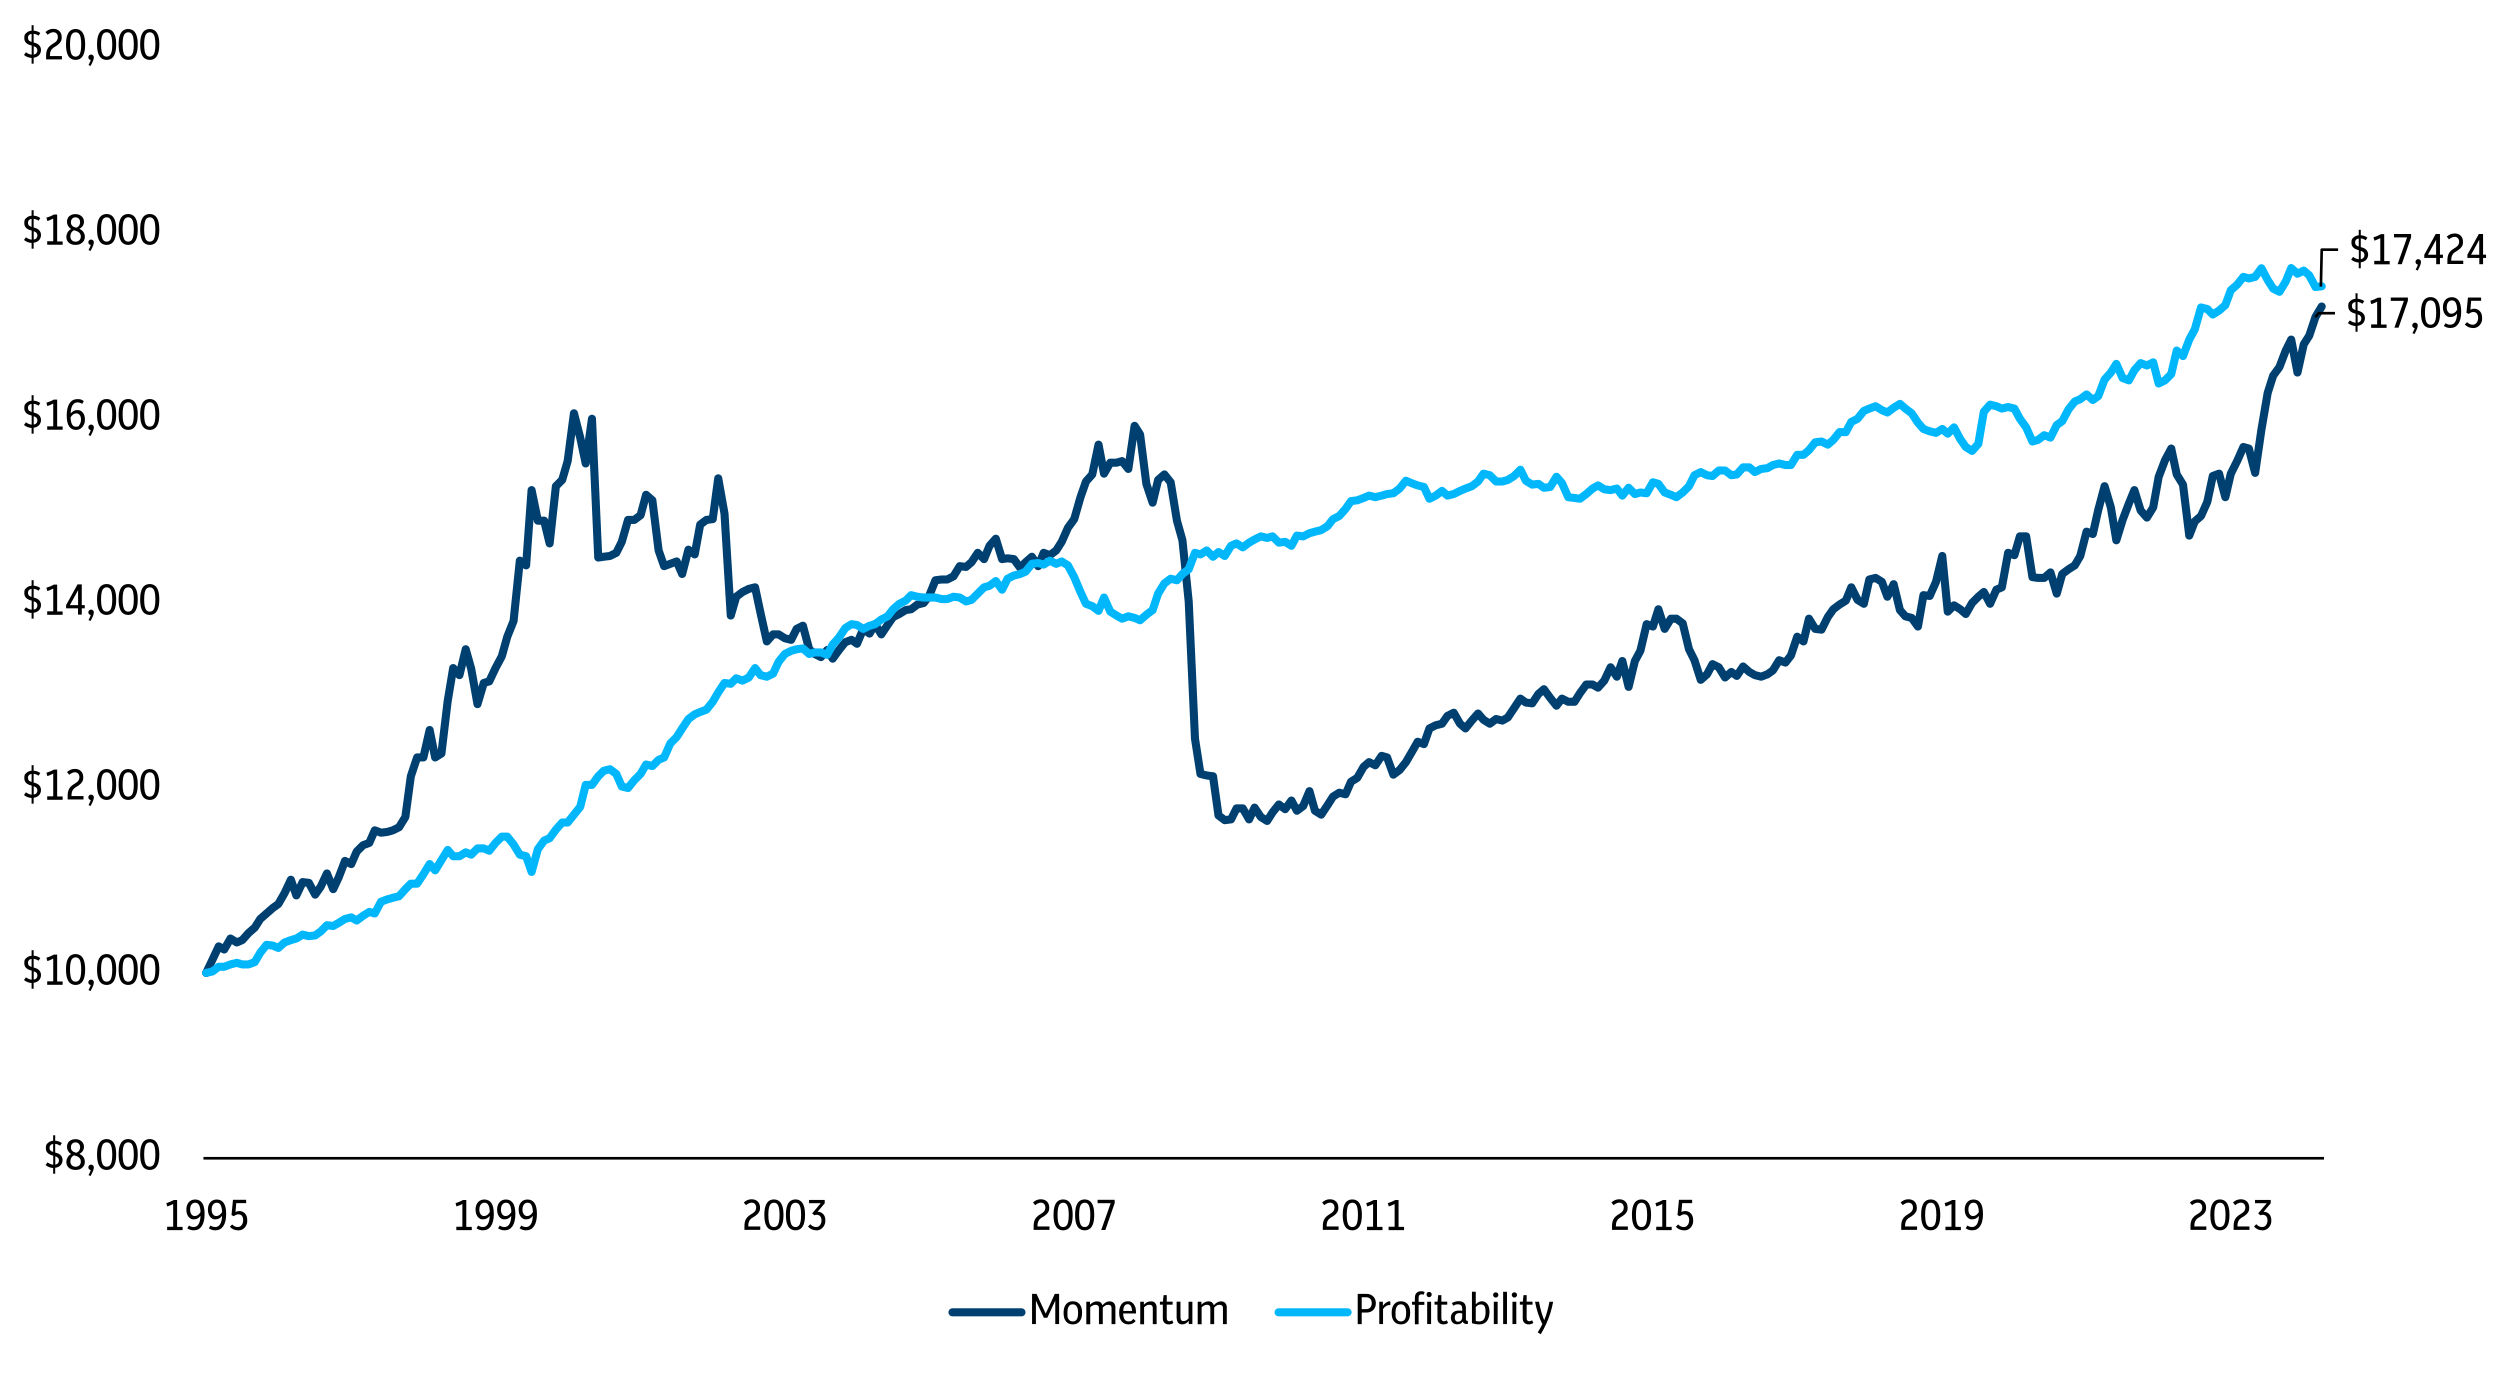 <?xml version="1.0" encoding="UTF-8"?>
<svg id="Layer_1" xmlns="http://www.w3.org/2000/svg" version="1.1" viewBox="0 0 3189 1753">
  <!-- Generator: Adobe Illustrator 29.1.0, SVG Export Plug-In . SVG Version: 2.1.0 Build 142)  -->
  <defs>
    <style>
      .st0 {
        stroke: #004070;
      }

      .st0, .st1 {
        stroke-linecap: round;
        stroke-width: 10.3px;
      }

      .st0, .st1, .st2 {
        fill: none;
        stroke-linejoin: round;
      }

      .st3 {
        isolation: isolate;
      }

      .st1 {
        stroke: #00b7fc;
      }

      .st2 {
        stroke: #000;
        stroke-width: 3.4px;
      }
    </style>
  </defs>
  <path class="st2" d="M259.5,1477.5h2705"/>
  <path class="st0" d="M263,1241l8-16.8,8-17,7,4,8-14,8,5,7-3,8-9,8-7,7-11,8-7,8-7,7-5,8-14,8-17,7,20,8-17,8,1,8,15,7-10,8-17,8,20,7-15,8-21,8,4,7-16,8-8,8-3,7-16,8,3,8-1,7-2,8-4,8-13,7-52,8-24h8l8-35,7,35,8-5,8-67,7-42,8,9,8-33,7,25,8,45,8-27,7-2,8-17,8-15,7-25,8-20,8-77,8,6,7-96,8,39h8l7,29,8-73,8-8,7-24,8-61,8,31,7,33,8-57,8,177,7-1,8-1,8-4,7-14,8-28h8l8-6,7-26,8,7,8,64,7,20,8-3,8-3,7,16,8-31,8,6,7-38,8-6,8-1,7-52,8,45,8,130,7-24,8-6,8-4,8-2,7,33,8,36,8-9h7l8,5,8,2,7-14,8-4,8,30,7,6,8,4,8-9,7,11,8-11,8-10,8-3,7,5,8-19,8,6,7-12,8,13,8-12,7-10,8-4,8-5,7-1,8-6,8-2,7-9,8-20,8-1h7l8-4,8-13,8,1,7-6,8-12,8,8,7-17,8-9,8,26,7-1,8,1,8,11,7-7,8-7,8,12,7-17,8,3,8-6,7-11,8-18,8-11,8-28,7-20,8-9,8-38,7,37,8-14h8l7-2,8,10,8-55,7,11,8,63,8,24,7-29,8-7,8,10,8,49,7,25,8,78,8,175,7,45,8,2,8,1,7,50,8,6,8-1,7-14h8l8,14,7-15,8,12,8,5,7-11,8-10,8,6,8-11,7,13,8-6,8-19,7,25,8,5,8-12,7-11,8-5,8,2,7-16,8-5,8-14,7-6,8,4,8-12,7,2,8,22,8-6,8-10,7-12,8-14,8,3,7-20,8-4,8-2,7-10,8-4,8,14,7,6,8-10,8-9,7,8,8,5,8-6,8,2,7-4,8-12,8-12,7,5,8,1,8-12,7-6,8,11,8,10,7-9,8,4h8l7-11,8-11h8l7,4,8-9,8-17,8,12,7-20,8,33,8-33,7-13,8-34,8,3,7-22,8,25,8-13h7l8,6,8,33,7,14,8,25,8-7,7-13,8,4,8,13,8-7,7,5,8-12,8,7,7,4,8,2,8-3,7-5,8-13,8,3,7-9,8-24,8,6,7-29,8,13,8,1,8-16,7-10,8-6,8-5,7-17,8,16,8,5,7-31,8-2,8,5,7,19,8-16,8,33,7,8,8,2,8,11,7-40,8,1,8-18,8-33,7,71,8-8,8,5,7,6,8-14,8-8,7-6,8,15,8-18,7-3,8-44,8,3,7-24h8l8,52,7,1h8l8-7,8,27,7-25,8-6,8-5,7-12,8-31,8,3,7-31,8-30,8,27,7,42,8-26,8-21,7-17,8,26,8,9,8-13,7-39,8-21,8-15,7,33,8,13,8,65,7-18,8-7,8-18,7-33,8-3,8,30,7-30,8-16,8-18,7,2,8,31,8-55,8-47,7-22,8-11,8-21,7-14,8,42,8-36,7-11,8-24,7.9-13.2"/>
  <path class="st1" d="M263,1241l8-1.8,8-6h7l8-3,8-2,7,2h8l8-3,7-12,8-10,8,1,7,3,8-7,8-3,7-2,8-5,8,2,8-1,7-5,8-8,8,1,7-4,8-5,8-2,7,4,8-6,8-5,7,2,8-15,8-3,7-2,8-2,8-9,7-7h8l8-12,8-13,7,8,8-13,8-13,7,8h8l8-5,7,3,8-8h8l7,3,8-10,8-8h7l8,10,8,13,8,2,7,20,8-29,8-11,7-3,8-11,8-9h7l8-10,8-10,7-28h8l8-11,7-7,8-2,8,6,7,16,8,2,8-10,8-8,7-12,8,2,8-8,7-3,8-18,8-8,7-11,8-12,8-6,7-3,8-3,8-10,7-12,8-12,8,1,7-7,8,3,8-4,8-12,7,9,8,2,8-4,7-15,8-10,8-4,7-2,8-1,8,7,7-2h8l8,3,7-13,8-9,8-12,8-5,7,1,8,5,8-4,7-2,8-6,8-4,7-9,8-7,8-4,7-7,8,2,8,1h15l8,2h7l8-3,8,1,8,5,7-2,8-8,8-8,7-2,8-6,8,11,7-14,8-4,8-2,7-3,8-10,8-1,7,2,8-5,8,4,7-3,8,5,8,15,8,19,7,15,8,3,8,6,7-17,8,18,8,5,7,4,8-3,8,2,7,3,8-7,8-6,7-21,8-13,8-6,8,2,7-8,8-6,8-21,7,2,8-5,8,8,7-6,8,5,8-13,7-3,8,5,8-6,7-4,8-4,8,2,7-2,8,8,8-1,8,5,7-13,8,1,8-4,7-2,8-2,8-5,7-9,8-4,8-9,7-10,8-1,8-3,7-3,8,2,8-2,7-2,8-1,8-6,8-10,7,3,8,3,8,2,7,15,8-4,8-6,7,6,8-2,8-4,7-3,8-3,8-6,7-10,8,2,8,8h8l7-2,8-5,8-8,7,14,8,5,8-1,7,5,8-1,8-13,7,8,8,18,8,1,7,1,8-6,8-7,7-4,8,5,8,1,8-2,7,9,8-10,8,8,7-2,8,1,8-14,7,2,8,11,8,3,7,3,8-6,8-8,7-14,8-4,8,4,7,1,8-7h8l8,6,7-1,8-9h8l7,6,8-4,8-1,7-4,8-2,8,2h7l8-13h8l7-6,8-10,8-1,8,4,7-6,8-10h8l7-13,8-4,8-10,7-3,8-3,8,5,7,3,8-6,8-5,7,6,8,6,8,12,7,8,8,3,8,2,8-5,7,6,8-8,8,15,7,10,8,5,8-9,7-41,8-9,8,2,7,3,8-2,8,2,7,13,8,11,8,18,7-2,8-6,8,3,8-16,7-5,8-15,8-10,7-3,8-6,8,7,7-5,8-21,8-9,7-11,8,18,8,3,7-13,8-9,8,3,8-4,7,27,8-4,8-8,7-30,8,7,8-21,7-13,8-28,8,2,7,7,8-5,8-7,7-19,8-7,8-10,7,2,8-2,8-11,8,15,7,11,8,4,8-13,7-17.2,8,7.2,8-4,7,6,8,15,7.9-1"/>
  <path class="st2" d="M2953.5,404.5l4.1-5h20.9"/>
  <g class="st3">
    <path d="M3004.7,423.4v-7.5c-1.8-.1-3.5-.5-5.1-1.1-1.7-.6-3.2-1.5-4.6-2.7l2.5-3.4c1.2.9,2.5,1.6,3.6,2.1,1.2.5,2.4.8,3.7.9v-11.6l-1.8-.5c-5.1-1.5-7.6-4.5-7.6-9s.8-4.8,2.5-6.5c1.7-1.7,4-2.7,6.8-3v-7h2.6v7c3.2.2,6,1.2,8.5,3l-2.2,3.4c-2.1-1.4-4.2-2.2-6.3-2.4v11.1l1.7.5c2.5.7,4.4,1.8,5.7,3.4s2,3.5,2,5.8-.9,4.8-2.6,6.6c-1.7,1.7-4,2.8-6.8,3.1v7.6h-2.6ZM3004,395.2l.7.2v-10.2c-3.1.5-4.6,2.1-4.6,5s1.3,4.1,3.9,5ZM3008.1,401.2l-.7-.2v10.6c1.5-.3,2.7-.8,3.5-1.8.8-.9,1.2-2.1,1.2-3.5,0-2.5-1.3-4.2-4-5.1Z"/>
    <path d="M3024.6,418v-4.2h7.7v-29c-1.2.7-2.4,1.2-3.6,1.7-1.2.5-2.5,1-3.9,1.5l-1.2-4.3c1.8-.6,3.5-1.2,5.1-1.8,1.6-.7,3.1-1.4,4.5-2.2h4.1v34.3h7v4.2h-19.8Z"/>
    <path d="M3054.3,418l12.1-34.2h-16.7v-4.3h21.8v4.2l-11.9,34.3h-5.4Z"/>
    <path d="M3079.9,426.1l-2.6-1.1c.7-1.4,1.3-2.6,1.8-3.6.4-1,.8-2,1.1-2.9-1-.1-1.7-.5-2.3-1.2-.6-.7-.8-1.4-.8-2.3s.3-1.8,1-2.4c.7-.7,1.5-1,2.5-1s1.8.3,2.5,1c.7.7,1,1.5,1,2.5s-.3,2.5-.9,4.2c-.6,1.7-1.7,3.9-3.3,6.9Z"/>
    <path d="M3100.4,418.4c-2.5,0-4.6-.7-6.5-2-1.8-1.3-3.2-3.4-4.2-6.3-1-2.9-1.5-6.7-1.5-11.4s.5-8.5,1.5-11.4,2.4-5,4.2-6.3c1.8-1.3,4-2,6.5-2s4.7.7,6.5,2,3.2,3.4,4.2,6.3c1,2.9,1.5,6.7,1.5,11.4s-.5,8.5-1.5,11.4c-1,2.9-2.4,5-4.2,6.3s-4,2-6.5,2ZM3100.4,414.2c1.6,0,3-.5,4-1.5,1.1-1,1.9-2.6,2.4-4.8.5-2.2.8-5.3.8-9.1s-.3-6.9-.8-9.2c-.5-2.3-1.3-3.9-2.4-4.9-1-1-2.4-1.5-3.9-1.5s-2.9.5-4,1.5-1.9,2.6-2.4,4.8-.8,5.3-.8,9.1.3,6.9.8,9.2,1.3,3.9,2.4,4.9c1,1,2.3,1.5,3.9,1.5Z"/>
    <path d="M3125.5,418.4c-3,0-5.7-.9-8.1-2.6l2.2-3.5c1.9,1.3,3.8,1.9,5.9,1.9,5.4,0,8.4-4.8,8.8-14.3-2.2,3-5,4.5-8.4,4.5s-3.6-.5-5.1-1.6c-1.5-1-2.6-2.5-3.4-4.3-.8-1.9-1.2-4-1.2-6.5s.5-5,1.5-7,2.3-3.4,4-4.4c1.7-1,3.7-1.5,5.9-1.5,3.8,0,6.7,1.5,8.8,4.5,2.1,3,3.1,7.7,3.1,14.1s-1.2,11.7-3.6,15.3c-2.4,3.6-5.8,5.4-10.2,5.4ZM3121,391.8c0,2.6.5,4.6,1.7,6.1,1.1,1.5,2.5,2.3,4.3,2.3,2.9,0,5.3-1.7,7.4-5.1-.2-4-.8-7-1.9-9-1.1-2-2.7-2.9-4.8-2.9s-3.6.8-4.8,2.3c-1.2,1.5-1.8,3.6-1.8,6.3Z"/>
    <path d="M3154.3,418.4c-2,0-3.9-.4-5.6-1.2-1.8-.8-3.3-1.9-4.6-3.3l2.9-3c2.2,2.2,4.5,3.3,7.1,3.3s3.7-.8,5-2.4c1.3-1.6,2-3.7,2-6.2s-.5-4.3-1.6-5.6c-1.1-1.4-2.6-2-4.5-2s-4.1.8-5.7,2.4l-3.1-1.4,1.9-19.5h16.8v4.2h-12.7l-1,11.3c1.5-.8,3.1-1.2,4.8-1.2,3,0,5.5,1.1,7.4,3.2,1.9,2.1,2.8,5,2.8,8.7s-.5,4.7-1.5,6.7c-1,1.9-2.4,3.4-4.1,4.5-1.8,1.1-3.8,1.6-6.2,1.6Z"/>
  </g>
  <path class="st2" d="M2960.5,365.5l1.1-47h20.9"/>
  <g class="st3">
    <path d="M3008.8,342.4v-7.5c-1.8-.1-3.5-.5-5.1-1.1-1.7-.6-3.2-1.5-4.6-2.7l2.5-3.4c1.2.9,2.5,1.6,3.6,2.1,1.2.5,2.4.8,3.7.9v-11.6l-1.8-.5c-5.1-1.5-7.6-4.5-7.6-9s.8-4.8,2.5-6.5c1.7-1.7,4-2.7,6.8-3v-7h2.6v7c3.2.2,6,1.2,8.5,3l-2.2,3.4c-2.1-1.4-4.2-2.2-6.3-2.4v11.1l1.7.5c2.5.7,4.4,1.8,5.7,3.4,1.3,1.6,2,3.5,2,5.8s-.9,4.8-2.6,6.6c-1.7,1.7-4,2.8-6.8,3.1v7.6h-2.6ZM3008.1,314.2l.7.2v-10.2c-3.1.5-4.6,2.1-4.6,5s1.3,4.1,3.9,5ZM3012.1,320.2l-.7-.2v10.6c1.5-.3,2.7-.8,3.5-1.8.8-.9,1.2-2.1,1.2-3.5,0-2.5-1.3-4.2-4-5.1Z"/>
    <path d="M3028.6,337v-4.2h7.7v-29c-1.2.7-2.4,1.2-3.6,1.7-1.2.5-2.5,1-3.9,1.5l-1.2-4.3c1.8-.6,3.5-1.2,5.1-1.8,1.6-.7,3.1-1.4,4.5-2.2h4.1v34.3h7v4.2h-19.8Z"/>
    <path d="M3058.4,337l12.1-34.2h-16.7v-4.3h21.8v4.2l-11.9,34.3h-5.4Z"/>
    <path d="M3084,345.1l-2.6-1.1c.7-1.4,1.3-2.6,1.8-3.6.4-1,.8-2,1.1-2.9-1-.1-1.7-.5-2.3-1.2-.5-.7-.8-1.4-.8-2.3s.3-1.8,1-2.4c.7-.7,1.5-1,2.5-1s1.8.3,2.5,1c.7.7,1,1.5,1,2.5s-.3,2.5-.9,4.2c-.6,1.7-1.7,3.9-3.3,6.9Z"/>
    <path d="M3107.6,337v-8h-15.2v-4.1l14.6-26.4h5.4v26.4h3.8v4.1h-3.8v8h-4.8ZM3097.1,324.9h10.4v-19l-10.4,19Z"/>
    <path d="M3121.9,337v-4.9c0-3.3.5-6,1.6-8.3,1.1-2.3,2.9-4.2,5.4-5.9l3.9-2.5c1.5-1,2.6-2.1,3.2-3.3.6-1.2.9-2.4.9-3.8s-.5-3.4-1.6-4.5c-1-1.1-2.5-1.7-4.3-1.7s-4.7,1.1-7.1,3.2l-2.8-3.4c1.5-1.4,3.1-2.5,4.7-3.1s3.4-1,5.3-1c3.3,0,5.9,1,7.8,2.9,1.9,1.9,2.9,4.5,2.9,7.8s-.5,4.2-1.5,5.9c-1,1.7-2.6,3.3-4.8,4.8l-4.2,2.6c-3,2-4.5,5.2-4.5,9.6v1.1h15.3v4.3h-20.3Z"/>
    <path d="M3162.6,337v-8h-15.2v-4.1l14.6-26.4h5.4v26.4h3.8v4.1h-3.8v8h-4.8ZM3152.1,324.9h10.4v-19l-10.4,19Z"/>
  </g>
  <g class="st3">
    <path d="M67.8,1497.4v-7.5c-1.8-.1-3.5-.5-5.1-1.1-1.7-.6-3.2-1.5-4.6-2.7l2.5-3.4c1.2.9,2.5,1.6,3.6,2.1,1.2.5,2.4.8,3.7.9v-11.6l-1.8-.5c-5.1-1.5-7.6-4.5-7.6-9s.8-4.8,2.5-6.5c1.7-1.7,4-2.7,6.8-3v-7h2.6v7c3.2.2,6,1.2,8.5,3l-2.2,3.4c-2.1-1.4-4.2-2.2-6.3-2.4v11.1l1.7.5c2.5.7,4.4,1.8,5.7,3.4,1.3,1.6,2,3.5,2,5.8s-.9,4.8-2.6,6.6c-1.7,1.7-4,2.8-6.8,3.1v7.6h-2.6ZM67.1,1469.2l.7.2v-10.2c-3.1.5-4.6,2.1-4.6,5s1.3,4.1,3.9,5ZM71.2,1475.2l-.7-.2v10.6c1.5-.3,2.7-.8,3.5-1.8.8-.9,1.2-2.1,1.2-3.5,0-2.5-1.3-4.2-4-5.1Z"/>
    <path d="M96.4,1492.4c-3.6,0-6.4-.9-8.6-2.8-2.1-1.9-3.2-4.4-3.2-7.6s2-7.8,6.1-9.9c-1.7-1.1-3-2.4-3.9-4-.9-1.6-1.4-3.4-1.4-5.3s.5-3.6,1.4-5.1c.9-1.5,2.2-2.6,3.8-3.4,1.6-.8,3.5-1.2,5.6-1.2s4,.4,5.6,1.2c1.6.8,2.9,2,3.9,3.4.9,1.4,1.4,3.1,1.4,5,0,4.1-1.9,7.1-5.8,9.2,2.2,1,3.9,2.4,5.1,4.1s1.8,3.7,1.8,6-.5,4-1.5,5.5c-1,1.5-2.4,2.7-4.1,3.6-1.8.9-3.8,1.3-6.2,1.3ZM89.7,1481.3c0,2.1.6,3.8,1.9,5.1,1.3,1.3,2.9,1.9,4.8,1.9s3.5-.6,4.8-1.8c1.3-1.2,1.9-2.8,1.9-4.8s-.7-3.6-2-4.9c-1.4-1.3-3.2-2.2-5.6-2.8-.4-.1-.7-.2-1.1-.3-1.5.7-2.6,1.7-3.4,3-.8,1.3-1.2,2.8-1.2,4.6ZM90.5,1463.6c0,1.9.5,3.3,1.6,4.4,1.1,1.1,2.8,1.9,5.1,2.5,1.7-.6,3-1.6,3.8-2.8.8-1.3,1.2-2.7,1.2-4.3s-.6-3.4-1.7-4.5c-1.1-1.1-2.5-1.7-4.2-1.7s-3.1.6-4.2,1.7c-1.1,1.1-1.6,2.7-1.6,4.7Z"/>
    <path d="M115.5,1500.1l-2.6-1.1c.7-1.4,1.3-2.6,1.8-3.6.4-1,.8-2,1.1-2.9-1-.1-1.7-.5-2.3-1.2s-.8-1.4-.8-2.3.3-1.8,1-2.4c.7-.7,1.5-1,2.5-1s1.8.3,2.5,1c.7.7,1,1.5,1,2.5s-.3,2.5-.9,4.2c-.6,1.7-1.7,3.9-3.3,6.9Z"/>
    <path d="M136,1492.4c-2.5,0-4.6-.7-6.5-2-1.8-1.3-3.2-3.4-4.2-6.3-1-2.9-1.5-6.7-1.5-11.4s.5-8.5,1.5-11.4,2.4-5,4.2-6.3c1.8-1.3,4-2,6.5-2s4.7.7,6.5,2,3.2,3.4,4.2,6.3,1.5,6.7,1.5,11.4-.5,8.5-1.5,11.4c-1,2.9-2.4,5-4.2,6.3s-4,2-6.5,2ZM136,1488.2c1.6,0,3-.5,4-1.5,1.1-1,1.9-2.6,2.4-4.8.5-2.2.8-5.3.8-9.1s-.3-6.9-.8-9.2c-.6-2.3-1.3-3.9-2.4-4.9-1-1-2.4-1.5-3.9-1.5s-2.9.5-4,1.5c-1.1,1-1.9,2.6-2.4,4.8-.5,2.2-.8,5.3-.8,9.1s.3,6.9.8,9.2c.6,2.3,1.3,3.9,2.4,4.9,1,1,2.3,1.5,3.9,1.5Z"/>
    <path d="M163.5,1492.4c-2.5,0-4.6-.7-6.5-2-1.8-1.3-3.2-3.4-4.2-6.3-1-2.9-1.5-6.7-1.5-11.4s.5-8.5,1.5-11.4,2.4-5,4.2-6.3c1.8-1.3,4-2,6.5-2s4.7.7,6.5,2,3.2,3.4,4.2,6.3,1.5,6.7,1.5,11.4-.5,8.5-1.5,11.4c-1,2.9-2.4,5-4.2,6.3s-4,2-6.5,2ZM163.5,1488.2c1.6,0,3-.5,4-1.5,1.1-1,1.9-2.6,2.4-4.8.5-2.2.8-5.3.8-9.1s-.3-6.9-.8-9.2c-.6-2.3-1.3-3.9-2.4-4.9-1-1-2.4-1.5-3.9-1.5s-2.9.5-4,1.5c-1.1,1-1.9,2.6-2.4,4.8-.5,2.2-.8,5.3-.8,9.1s.3,6.9.8,9.2c.6,2.3,1.3,3.9,2.4,4.9,1,1,2.3,1.5,3.9,1.5Z"/>
    <path d="M191,1492.4c-2.5,0-4.6-.7-6.5-2s-3.2-3.4-4.2-6.3c-1-2.9-1.5-6.7-1.5-11.4s.5-8.5,1.5-11.4c1-2.9,2.4-5,4.2-6.3s4-2,6.5-2,4.7.7,6.5,2,3.2,3.4,4.2,6.3c1,2.9,1.5,6.7,1.5,11.4s-.5,8.5-1.5,11.4c-1,2.9-2.4,5-4.2,6.3s-4,2-6.5,2ZM191,1488.2c1.6,0,3-.5,4-1.5,1.1-1,1.9-2.6,2.4-4.8.5-2.2.8-5.3.8-9.1s-.3-6.9-.8-9.2c-.5-2.3-1.3-3.9-2.4-4.9-1-1-2.4-1.5-3.9-1.5s-2.9.5-4,1.5c-1.1,1-1.9,2.6-2.4,4.8-.5,2.2-.8,5.3-.8,9.1s.3,6.9.8,9.2c.6,2.3,1.3,3.9,2.4,4.9,1,1,2.3,1.5,3.9,1.5Z"/>
  </g>
  <g class="st3">
    <path d="M40.3,1261.4v-7.5c-1.8-.1-3.5-.5-5.1-1.1-1.7-.6-3.2-1.5-4.6-2.7l2.5-3.4c1.2.9,2.5,1.6,3.6,2.1,1.2.5,2.4.8,3.7.9v-11.6l-1.8-.5c-5.1-1.5-7.6-4.5-7.6-9s.8-4.8,2.5-6.5c1.7-1.7,4-2.7,6.8-3v-7h2.6v7c3.2.2,6,1.2,8.5,3l-2.2,3.4c-2.1-1.4-4.2-2.2-6.3-2.4v11.1l1.7.5c2.5.7,4.4,1.8,5.7,3.4,1.3,1.6,2,3.5,2,5.8s-.9,4.8-2.6,6.6c-1.7,1.7-4,2.8-6.8,3.1v7.6h-2.6ZM39.6,1233.2l.7.2v-10.2c-3.1.5-4.6,2.1-4.6,5s1.3,4.1,3.9,5ZM43.7,1239.2l-.7-.2v10.6c1.5-.3,2.7-.8,3.5-1.8.8-.9,1.2-2.1,1.2-3.5,0-2.5-1.3-4.2-4-5.1Z"/>
    <path d="M60.2,1256v-4.2h7.7v-29c-1.2.7-2.4,1.2-3.6,1.7-1.2.5-2.5,1-3.9,1.5l-1.2-4.3c1.8-.6,3.5-1.2,5.1-1.8,1.6-.7,3.1-1.4,4.5-2.2h4.1v34.3h7v4.2h-19.8Z"/>
    <path d="M96.4,1256.4c-2.5,0-4.6-.7-6.5-2s-3.2-3.4-4.2-6.3c-1-2.9-1.5-6.7-1.5-11.4s.5-8.5,1.5-11.4,2.4-5,4.2-6.3,4-2,6.5-2,4.7.7,6.5,2c1.8,1.3,3.2,3.4,4.2,6.3s1.5,6.7,1.5,11.4-.5,8.5-1.5,11.4c-1,2.9-2.4,5-4.2,6.3-1.8,1.3-4,2-6.5,2ZM96.4,1252.2c1.6,0,3-.5,4-1.5,1.1-1,1.9-2.6,2.4-4.8.5-2.2.8-5.3.8-9.1s-.3-6.9-.8-9.2c-.5-2.3-1.3-3.9-2.4-4.9-1-1-2.4-1.5-3.9-1.5s-2.9.5-4,1.5-1.9,2.6-2.4,4.8c-.5,2.2-.8,5.3-.8,9.1s.3,6.9.8,9.2c.5,2.3,1.3,3.9,2.4,4.9,1,1,2.3,1.5,3.9,1.5Z"/>
    <path d="M115.5,1264.1l-2.6-1.1c.7-1.4,1.3-2.6,1.8-3.6.4-1,.8-2,1.1-2.9-1-.1-1.7-.5-2.3-1.2s-.8-1.4-.8-2.3.3-1.8,1-2.4c.7-.7,1.5-1,2.5-1s1.8.3,2.5,1c.7.7,1,1.5,1,2.5s-.3,2.5-.9,4.2c-.6,1.7-1.7,3.9-3.3,6.9Z"/>
    <path d="M136,1256.4c-2.5,0-4.6-.7-6.5-2-1.8-1.3-3.2-3.4-4.2-6.3-1-2.9-1.5-6.7-1.5-11.4s.5-8.5,1.5-11.4,2.4-5,4.2-6.3c1.8-1.3,4-2,6.5-2s4.7.7,6.5,2,3.2,3.4,4.2,6.3,1.5,6.7,1.5,11.4-.5,8.5-1.5,11.4c-1,2.9-2.4,5-4.2,6.3s-4,2-6.5,2ZM136,1252.2c1.6,0,3-.5,4-1.5,1.1-1,1.9-2.6,2.4-4.8.5-2.2.8-5.3.8-9.1s-.3-6.9-.8-9.2c-.6-2.3-1.3-3.9-2.4-4.9-1-1-2.4-1.5-3.9-1.5s-2.9.5-4,1.5c-1.1,1-1.9,2.6-2.4,4.8-.5,2.2-.8,5.3-.8,9.1s.3,6.9.8,9.2c.6,2.3,1.3,3.9,2.4,4.9,1,1,2.3,1.5,3.9,1.5Z"/>
    <path d="M163.5,1256.4c-2.5,0-4.6-.7-6.5-2s-3.2-3.4-4.2-6.3c-1-2.9-1.5-6.7-1.5-11.4s.5-8.5,1.5-11.4c1-2.9,2.4-5,4.2-6.3s4-2,6.5-2,4.7.7,6.5,2,3.2,3.4,4.2,6.3c1,2.9,1.5,6.7,1.5,11.4s-.5,8.5-1.5,11.4c-1,2.9-2.4,5-4.2,6.3s-4,2-6.5,2ZM163.5,1252.2c1.6,0,3-.5,4-1.5,1.1-1,1.9-2.6,2.4-4.8.5-2.2.8-5.3.8-9.1s-.3-6.9-.8-9.2c-.5-2.3-1.3-3.9-2.4-4.9-1-1-2.4-1.5-3.9-1.5s-2.9.5-4,1.5c-1.1,1-1.9,2.6-2.4,4.8-.5,2.2-.8,5.3-.8,9.1s.3,6.9.8,9.2c.6,2.3,1.3,3.9,2.4,4.9,1,1,2.3,1.5,3.9,1.5Z"/>
    <path d="M191,1256.4c-2.5,0-4.6-.7-6.5-2s-3.2-3.4-4.2-6.3c-1-2.9-1.5-6.7-1.5-11.4s.5-8.5,1.5-11.4c1-2.9,2.4-5,4.2-6.3s4-2,6.5-2,4.7.7,6.5,2,3.2,3.4,4.2,6.3c1,2.9,1.5,6.7,1.5,11.4s-.5,8.5-1.5,11.4c-1,2.9-2.4,5-4.2,6.3s-4,2-6.5,2ZM191,1252.2c1.6,0,3-.5,4-1.5,1.1-1,1.9-2.6,2.4-4.8.5-2.2.8-5.3.8-9.1s-.3-6.9-.8-9.2c-.5-2.3-1.3-3.9-2.4-4.9-1-1-2.4-1.5-3.9-1.5s-2.9.5-4,1.5c-1.1,1-1.9,2.6-2.4,4.8-.5,2.2-.8,5.3-.8,9.1s.3,6.9.8,9.2c.6,2.3,1.3,3.9,2.4,4.9,1,1,2.3,1.5,3.9,1.5Z"/>
  </g>
  <g class="st3">
    <path d="M40.3,1025.4v-7.5c-1.8-.1-3.5-.5-5.1-1.1-1.7-.6-3.2-1.5-4.6-2.7l2.5-3.4c1.2.9,2.5,1.6,3.6,2.1,1.2.5,2.4.8,3.7.9v-11.6l-1.8-.5c-5.1-1.5-7.6-4.5-7.6-9s.8-4.8,2.5-6.5c1.7-1.7,4-2.7,6.8-3v-7h2.6v7c3.2.2,6,1.2,8.5,3l-2.2,3.4c-2.1-1.4-4.2-2.2-6.3-2.4v11.1l1.7.5c2.5.7,4.4,1.8,5.7,3.4,1.3,1.6,2,3.5,2,5.8s-.9,4.8-2.6,6.6c-1.7,1.7-4,2.8-6.8,3.1v7.6h-2.6ZM39.6,997.2l.7.2v-10.2c-3.1.5-4.6,2.1-4.6,5s1.3,4.1,3.9,5ZM43.7,1003.2l-.7-.2v10.6c1.5-.3,2.7-.8,3.5-1.8.8-.9,1.2-2.1,1.2-3.5,0-2.5-1.3-4.2-4-5.1Z"/>
    <path d="M60.2,1020v-4.2h7.7v-29c-1.2.7-2.4,1.2-3.6,1.7-1.2.5-2.5,1-3.9,1.5l-1.2-4.3c1.8-.6,3.5-1.2,5.1-1.8,1.6-.7,3.1-1.4,4.5-2.2h4.1v34.3h7v4.2h-19.8Z"/>
    <path d="M86.3,1020v-4.9c0-3.3.5-6,1.6-8.3,1.1-2.3,2.9-4.2,5.4-5.9l3.9-2.5c1.5-1,2.6-2.1,3.2-3.3.6-1.2.9-2.4.9-3.8s-.5-3.4-1.6-4.5c-1-1.1-2.5-1.7-4.3-1.7s-4.7,1.1-7.1,3.2l-2.8-3.4c1.5-1.4,3.1-2.5,4.7-3.1,1.6-.7,3.4-1,5.3-1,3.3,0,5.9,1,7.8,2.9,1.9,1.9,2.9,4.5,2.9,7.8s-.5,4.2-1.5,5.9c-1,1.7-2.6,3.3-4.8,4.8l-4.2,2.6c-3,2-4.5,5.2-4.5,9.6v1.1h15.3v4.3h-20.4Z"/>
    <path d="M115.5,1028.1l-2.6-1.1c.7-1.4,1.3-2.6,1.8-3.6.4-1,.8-2,1.1-2.9-1-.1-1.7-.5-2.3-1.2s-.8-1.4-.8-2.3.3-1.8,1-2.4c.7-.7,1.5-1,2.5-1s1.8.3,2.5,1c.7.7,1,1.5,1,2.5s-.3,2.5-.9,4.2c-.6,1.7-1.7,3.9-3.3,6.9Z"/>
    <path d="M136,1020.4c-2.5,0-4.6-.7-6.5-2-1.8-1.3-3.2-3.4-4.2-6.3-1-2.9-1.5-6.7-1.5-11.4s.5-8.5,1.5-11.4,2.4-5,4.2-6.3c1.8-1.3,4-2,6.5-2s4.7.7,6.5,2,3.2,3.4,4.2,6.3,1.5,6.7,1.5,11.4-.5,8.5-1.5,11.4c-1,2.9-2.4,5-4.2,6.3s-4,2-6.5,2ZM136,1016.2c1.6,0,3-.5,4-1.5,1.1-1,1.9-2.6,2.4-4.8.5-2.2.8-5.3.8-9.1s-.3-6.9-.8-9.2c-.6-2.3-1.3-3.9-2.4-4.9-1-1-2.4-1.5-3.9-1.5s-2.9.5-4,1.5c-1.1,1-1.9,2.6-2.4,4.8-.5,2.2-.8,5.3-.8,9.1s.3,6.9.8,9.2c.6,2.3,1.3,3.9,2.4,4.9,1,1,2.3,1.5,3.9,1.5Z"/>
    <path d="M163.5,1020.4c-2.5,0-4.6-.7-6.5-2s-3.2-3.4-4.2-6.3c-1-2.9-1.5-6.7-1.5-11.4s.5-8.5,1.5-11.4c1-2.9,2.4-5,4.2-6.3s4-2,6.5-2,4.7.7,6.5,2,3.2,3.4,4.2,6.3c1,2.9,1.5,6.7,1.5,11.4s-.5,8.5-1.5,11.4c-1,2.9-2.4,5-4.2,6.3s-4,2-6.5,2ZM163.5,1016.2c1.6,0,3-.5,4-1.5,1.1-1,1.9-2.6,2.4-4.8.5-2.2.8-5.3.8-9.1s-.3-6.9-.8-9.2c-.5-2.3-1.3-3.9-2.4-4.9-1-1-2.4-1.5-3.9-1.5s-2.9.5-4,1.5c-1.1,1-1.9,2.6-2.4,4.8-.5,2.2-.8,5.3-.8,9.1s.3,6.9.8,9.2c.6,2.3,1.3,3.9,2.4,4.9,1,1,2.3,1.5,3.9,1.5Z"/>
    <path d="M191,1020.4c-2.5,0-4.6-.7-6.5-2s-3.2-3.4-4.2-6.3c-1-2.9-1.5-6.7-1.5-11.4s.5-8.5,1.5-11.4c1-2.9,2.4-5,4.2-6.3s4-2,6.5-2,4.7.7,6.5,2,3.2,3.4,4.2,6.3c1,2.9,1.5,6.7,1.5,11.4s-.5,8.5-1.5,11.4c-1,2.9-2.4,5-4.2,6.3s-4,2-6.5,2ZM191,1016.2c1.6,0,3-.5,4-1.5,1.1-1,1.9-2.6,2.4-4.8.5-2.2.8-5.3.8-9.1s-.3-6.9-.8-9.2c-.5-2.3-1.3-3.9-2.4-4.9-1-1-2.4-1.5-3.9-1.5s-2.9.5-4,1.5c-1.1,1-1.9,2.6-2.4,4.8-.5,2.2-.8,5.3-.8,9.1s.3,6.9.8,9.2c.6,2.3,1.3,3.9,2.4,4.9,1,1,2.3,1.5,3.9,1.5Z"/>
  </g>
  <g class="st3">
    <path d="M40.3,789.4v-7.5c-1.8-.1-3.5-.5-5.1-1.1-1.7-.6-3.2-1.5-4.6-2.7l2.5-3.4c1.2.9,2.5,1.6,3.6,2.1,1.2.5,2.4.8,3.7.9v-11.6l-1.8-.5c-5.1-1.5-7.6-4.5-7.6-9s.8-4.8,2.5-6.5c1.7-1.7,4-2.7,6.8-3v-7h2.6v7c3.2.2,6,1.2,8.5,3l-2.2,3.4c-2.1-1.4-4.2-2.2-6.3-2.4v11.1l1.7.5c2.5.7,4.4,1.8,5.7,3.4,1.3,1.6,2,3.5,2,5.8s-.9,4.8-2.6,6.6c-1.7,1.7-4,2.8-6.8,3.1v7.6h-2.6ZM39.6,761.2l.7.2v-10.2c-3.1.5-4.6,2.1-4.6,5s1.3,4.1,3.9,5ZM43.7,767.2l-.7-.2v10.6c1.5-.3,2.7-.8,3.5-1.8.8-.9,1.2-2.1,1.2-3.5,0-2.5-1.3-4.2-4-5.1Z"/>
    <path d="M60.2,784v-4.2h7.7v-29c-1.2.7-2.4,1.2-3.6,1.7-1.2.5-2.5,1-3.9,1.5l-1.2-4.3c1.8-.6,3.5-1.2,5.1-1.8,1.6-.7,3.1-1.4,4.5-2.2h4.1v34.3h7v4.2h-19.8Z"/>
    <path d="M99.5,784v-8h-15.2v-4.1l14.6-26.4h5.4v26.4h3.8v4.1h-3.8v8h-4.8ZM89.1,771.9h10.5v-19l-10.5,19Z"/>
    <path d="M115.5,792.1l-2.6-1.1c.7-1.4,1.3-2.6,1.8-3.6.4-1,.8-2,1.1-2.9-1-.1-1.7-.5-2.3-1.2s-.8-1.4-.8-2.3.3-1.8,1-2.4c.7-.7,1.5-1,2.5-1s1.8.3,2.5,1c.7.7,1,1.5,1,2.5s-.3,2.5-.9,4.2c-.6,1.7-1.7,3.9-3.3,6.9Z"/>
    <path d="M136,784.4c-2.5,0-4.6-.7-6.5-2-1.8-1.3-3.2-3.4-4.2-6.3-1-2.9-1.5-6.7-1.5-11.4s.5-8.5,1.5-11.4,2.4-5,4.2-6.3c1.8-1.3,4-2,6.5-2s4.7.7,6.5,2,3.2,3.4,4.2,6.3,1.5,6.7,1.5,11.4-.5,8.5-1.5,11.4c-1,2.9-2.4,5-4.2,6.3s-4,2-6.5,2ZM136,780.2c1.6,0,3-.5,4-1.5,1.1-1,1.9-2.6,2.4-4.8.5-2.2.8-5.3.8-9.1s-.3-6.9-.8-9.2c-.6-2.3-1.3-3.9-2.4-4.9-1-1-2.4-1.5-3.9-1.5s-2.9.5-4,1.5c-1.1,1-1.9,2.6-2.4,4.8-.5,2.2-.8,5.3-.8,9.1s.3,6.9.8,9.2c.6,2.3,1.3,3.9,2.4,4.9,1,1,2.3,1.5,3.9,1.5Z"/>
    <path d="M163.5,784.4c-2.5,0-4.6-.7-6.5-2s-3.2-3.4-4.2-6.3c-1-2.9-1.5-6.7-1.5-11.4s.5-8.5,1.5-11.4c1-2.9,2.4-5,4.2-6.3s4-2,6.5-2,4.7.7,6.5,2,3.2,3.4,4.2,6.3c1,2.9,1.5,6.7,1.5,11.4s-.5,8.5-1.5,11.4c-1,2.9-2.4,5-4.2,6.3s-4,2-6.5,2ZM163.5,780.2c1.6,0,3-.5,4-1.5,1.1-1,1.9-2.6,2.4-4.8.5-2.2.8-5.3.8-9.1s-.3-6.9-.8-9.2c-.5-2.3-1.3-3.9-2.4-4.9-1-1-2.4-1.5-3.9-1.5s-2.9.5-4,1.5c-1.1,1-1.9,2.6-2.4,4.8-.5,2.2-.8,5.3-.8,9.1s.3,6.9.8,9.2c.6,2.3,1.3,3.9,2.4,4.9,1,1,2.3,1.5,3.9,1.5Z"/>
    <path d="M191,784.4c-2.5,0-4.6-.7-6.5-2s-3.2-3.4-4.2-6.3c-1-2.9-1.5-6.7-1.5-11.4s.5-8.5,1.5-11.4c1-2.9,2.4-5,4.2-6.3s4-2,6.5-2,4.7.7,6.5,2,3.2,3.4,4.2,6.3c1,2.9,1.5,6.7,1.5,11.4s-.5,8.5-1.5,11.4c-1,2.9-2.4,5-4.2,6.3s-4,2-6.5,2ZM191,780.2c1.6,0,3-.5,4-1.5,1.1-1,1.9-2.6,2.4-4.8.5-2.2.8-5.3.8-9.1s-.3-6.9-.8-9.2c-.5-2.3-1.3-3.9-2.4-4.9-1-1-2.4-1.5-3.9-1.5s-2.9.5-4,1.5c-1.1,1-1.9,2.6-2.4,4.8-.5,2.2-.8,5.3-.8,9.1s.3,6.9.8,9.2c.6,2.3,1.3,3.9,2.4,4.9,1,1,2.3,1.5,3.9,1.5Z"/>
  </g>
  <g class="st3">
    <path d="M40.3,553.4v-7.5c-1.8-.1-3.5-.5-5.1-1.1-1.7-.6-3.2-1.5-4.6-2.7l2.5-3.4c1.2.9,2.5,1.6,3.6,2.1,1.2.5,2.4.8,3.7.9v-11.6l-1.8-.5c-5.1-1.5-7.6-4.5-7.6-9s.8-4.8,2.5-6.5c1.7-1.7,4-2.7,6.8-3v-7h2.6v7c3.2.2,6,1.2,8.5,3l-2.2,3.4c-2.1-1.4-4.2-2.2-6.3-2.4v11.1l1.7.5c2.5.7,4.4,1.8,5.7,3.4,1.3,1.6,2,3.5,2,5.8s-.9,4.8-2.6,6.6c-1.7,1.7-4,2.8-6.8,3.1v7.6h-2.6ZM39.6,525.2l.7.2v-10.2c-3.1.5-4.6,2.1-4.6,5s1.3,4.1,3.9,5ZM43.7,531.2l-.7-.2v10.6c1.5-.3,2.7-.8,3.5-1.8.8-.9,1.2-2.1,1.2-3.5,0-2.5-1.3-4.2-4-5.1Z"/>
    <path d="M60.2,548v-4.2h7.7v-29c-1.2.7-2.4,1.2-3.6,1.7-1.2.5-2.5,1-3.9,1.5l-1.2-4.3c1.8-.6,3.5-1.2,5.1-1.8,1.6-.7,3.1-1.4,4.5-2.2h4.1v34.3h7v4.2h-19.8Z"/>
    <path d="M96.9,548.4c-3.8,0-6.7-1.5-8.7-4.5-2.1-3-3.1-7.7-3.1-14.1s1.2-11.7,3.6-15.3c2.4-3.6,5.8-5.4,10.2-5.4s5.7.9,8,2.6l-2.1,3.5c-1.9-1.3-3.9-1.9-5.9-1.9-5.4,0-8.4,4.7-8.8,14.2,2.2-2.9,5.1-4.4,8.6-4.4s5.1,1.1,6.9,3.2c1.8,2.1,2.7,5,2.7,8.7s-.5,5-1.5,7c-1,2-2.3,3.6-4,4.7-1.7,1.1-3.7,1.7-5.9,1.7ZM97.4,527.3c-2.9,0-5.4,1.7-7.4,5.1.3,8,2.6,11.9,6.7,11.9s3.7-.9,4.8-2.6c1.2-1.7,1.8-3.9,1.8-6.5s-.6-4.6-1.7-5.9c-1.1-1.3-2.5-2-4.3-2Z"/>
    <path d="M115.5,556.1l-2.6-1.1c.7-1.4,1.3-2.6,1.8-3.6.4-1,.8-2,1.1-2.9-1-.1-1.7-.5-2.3-1.2s-.8-1.4-.8-2.3.3-1.8,1-2.4c.7-.7,1.5-1,2.5-1s1.8.3,2.5,1c.7.7,1,1.5,1,2.5s-.3,2.5-.9,4.2c-.6,1.7-1.7,3.9-3.3,6.9Z"/>
    <path d="M136,548.4c-2.5,0-4.6-.7-6.5-2-1.8-1.3-3.2-3.4-4.2-6.3-1-2.9-1.5-6.7-1.5-11.4s.5-8.5,1.5-11.4,2.4-5,4.2-6.3c1.8-1.3,4-2,6.5-2s4.7.7,6.5,2,3.2,3.4,4.2,6.3,1.5,6.7,1.5,11.4-.5,8.5-1.5,11.4c-1,2.9-2.4,5-4.2,6.3s-4,2-6.5,2ZM136,544.2c1.6,0,3-.5,4-1.5,1.1-1,1.9-2.6,2.4-4.8.5-2.2.8-5.3.8-9.1s-.3-6.9-.8-9.2c-.6-2.3-1.3-3.9-2.4-4.9-1-1-2.4-1.5-3.9-1.5s-2.9.5-4,1.5c-1.1,1-1.9,2.6-2.4,4.8-.5,2.2-.8,5.3-.8,9.1s.3,6.9.8,9.2c.6,2.3,1.3,3.9,2.4,4.9,1,1,2.3,1.5,3.9,1.5Z"/>
    <path d="M163.5,548.4c-2.5,0-4.6-.7-6.5-2s-3.2-3.4-4.2-6.3c-1-2.9-1.5-6.7-1.5-11.4s.5-8.5,1.5-11.4c1-2.9,2.4-5,4.2-6.3s4-2,6.5-2,4.7.7,6.5,2,3.2,3.4,4.2,6.3c1,2.9,1.5,6.7,1.5,11.4s-.5,8.5-1.5,11.4c-1,2.9-2.4,5-4.2,6.3s-4,2-6.5,2ZM163.5,544.2c1.6,0,3-.5,4-1.5,1.1-1,1.9-2.6,2.4-4.8.5-2.2.8-5.3.8-9.1s-.3-6.9-.8-9.2c-.5-2.3-1.3-3.9-2.4-4.9-1-1-2.4-1.5-3.9-1.5s-2.9.5-4,1.5c-1.1,1-1.9,2.6-2.4,4.8-.5,2.2-.8,5.3-.8,9.1s.3,6.9.8,9.2c.6,2.3,1.3,3.9,2.4,4.9,1,1,2.3,1.5,3.9,1.5Z"/>
    <path d="M191,548.4c-2.5,0-4.6-.7-6.5-2s-3.2-3.4-4.2-6.3c-1-2.9-1.5-6.7-1.5-11.4s.5-8.5,1.5-11.4c1-2.9,2.4-5,4.2-6.3s4-2,6.5-2,4.7.7,6.5,2,3.2,3.4,4.2,6.3c1,2.9,1.5,6.7,1.5,11.4s-.5,8.5-1.5,11.4c-1,2.9-2.4,5-4.2,6.3s-4,2-6.5,2ZM191,544.2c1.6,0,3-.5,4-1.5,1.1-1,1.9-2.6,2.4-4.8.5-2.2.8-5.3.8-9.1s-.3-6.9-.8-9.2c-.5-2.3-1.3-3.9-2.4-4.9-1-1-2.4-1.5-3.9-1.5s-2.9.5-4,1.5c-1.1,1-1.9,2.6-2.4,4.8-.5,2.2-.8,5.3-.8,9.1s.3,6.9.8,9.2c.6,2.3,1.3,3.9,2.4,4.9,1,1,2.3,1.5,3.9,1.5Z"/>
  </g>
  <g class="st3">
    <path d="M40.3,317.4v-7.5c-1.8-.1-3.5-.5-5.1-1.1-1.7-.6-3.2-1.5-4.6-2.7l2.5-3.4c1.2.9,2.5,1.6,3.6,2.1,1.2.5,2.4.8,3.7.9v-11.6l-1.8-.5c-5.1-1.5-7.6-4.5-7.6-9s.8-4.8,2.5-6.5c1.7-1.7,4-2.7,6.8-3v-7h2.6v7c3.2.2,6,1.2,8.5,3l-2.2,3.4c-2.1-1.4-4.2-2.2-6.3-2.4v11.1l1.7.5c2.5.7,4.4,1.8,5.7,3.4,1.3,1.6,2,3.5,2,5.8s-.9,4.8-2.6,6.6c-1.7,1.7-4,2.8-6.8,3.1v7.6h-2.6ZM39.6,289.2l.7.2v-10.2c-3.1.5-4.6,2.1-4.6,5s1.3,4.1,3.9,5ZM43.7,295.2l-.7-.2v10.6c1.5-.3,2.7-.8,3.5-1.8.8-.9,1.2-2.1,1.2-3.5,0-2.5-1.3-4.2-4-5.1Z"/>
    <path d="M60.2,312v-4.2h7.7v-29c-1.2.7-2.4,1.2-3.6,1.7-1.2.5-2.5,1-3.9,1.5l-1.2-4.3c1.8-.6,3.5-1.2,5.1-1.8,1.6-.7,3.1-1.4,4.5-2.2h4.1v34.3h7v4.2h-19.8Z"/>
    <path d="M96.4,312.4c-3.6,0-6.4-.9-8.6-2.8-2.1-1.9-3.2-4.4-3.2-7.6s2-7.8,6.1-9.9c-1.7-1.1-3-2.4-3.9-4-.9-1.6-1.4-3.4-1.4-5.3s.5-3.6,1.4-5.1c.9-1.5,2.2-2.6,3.8-3.4,1.6-.8,3.5-1.2,5.6-1.2s4,.4,5.6,1.2c1.6.8,2.9,2,3.9,3.4.9,1.4,1.4,3.1,1.4,5,0,4.1-1.9,7.1-5.8,9.2,2.2,1,3.9,2.4,5.1,4.1s1.8,3.7,1.8,6-.5,4-1.5,5.5c-1,1.5-2.4,2.7-4.1,3.6-1.8.9-3.8,1.3-6.2,1.3ZM89.7,301.3c0,2.1.6,3.8,1.9,5.1,1.3,1.3,2.9,1.9,4.8,1.9s3.5-.6,4.8-1.8c1.3-1.2,1.9-2.8,1.9-4.8s-.7-3.6-2-4.9c-1.4-1.3-3.2-2.2-5.6-2.8-.4-.1-.7-.2-1.1-.3-1.5.7-2.6,1.7-3.4,3-.8,1.3-1.2,2.8-1.2,4.6ZM90.5,283.6c0,1.9.5,3.3,1.6,4.4,1.1,1.1,2.8,1.9,5.1,2.5,1.7-.6,3-1.6,3.8-2.8.8-1.3,1.2-2.7,1.2-4.3s-.6-3.4-1.7-4.5c-1.1-1.1-2.5-1.7-4.2-1.7s-3.1.6-4.2,1.7c-1.1,1.1-1.6,2.7-1.6,4.7Z"/>
    <path d="M115.5,320.1l-2.6-1.1c.7-1.4,1.3-2.6,1.8-3.6.4-1,.8-2,1.1-2.9-1-.1-1.7-.5-2.3-1.2s-.8-1.4-.8-2.3.3-1.8,1-2.4c.7-.7,1.5-1,2.5-1s1.8.3,2.5,1c.7.7,1,1.5,1,2.5s-.3,2.5-.9,4.2c-.6,1.7-1.7,3.9-3.3,6.9Z"/>
    <path d="M136,312.4c-2.5,0-4.6-.7-6.5-2-1.8-1.3-3.2-3.4-4.2-6.3-1-2.9-1.5-6.7-1.5-11.4s.5-8.5,1.5-11.4,2.4-5,4.2-6.3c1.8-1.3,4-2,6.5-2s4.7.7,6.5,2,3.2,3.4,4.2,6.3,1.5,6.7,1.5,11.4-.5,8.5-1.5,11.4c-1,2.9-2.4,5-4.2,6.3s-4,2-6.5,2ZM136,308.2c1.6,0,3-.5,4-1.5,1.1-1,1.9-2.6,2.4-4.8.5-2.2.8-5.3.8-9.1s-.3-6.9-.8-9.2c-.6-2.3-1.3-3.9-2.4-4.9-1-1-2.4-1.5-3.9-1.5s-2.9.5-4,1.5c-1.1,1-1.9,2.6-2.4,4.8-.5,2.2-.8,5.3-.8,9.1s.3,6.9.8,9.2c.6,2.3,1.3,3.9,2.4,4.9,1,1,2.3,1.5,3.9,1.5Z"/>
    <path d="M163.5,312.4c-2.5,0-4.6-.7-6.5-2s-3.2-3.4-4.2-6.3c-1-2.9-1.5-6.7-1.5-11.4s.5-8.5,1.5-11.4c1-2.9,2.4-5,4.2-6.3s4-2,6.5-2,4.7.7,6.5,2,3.2,3.4,4.2,6.3c1,2.9,1.5,6.7,1.5,11.4s-.5,8.5-1.5,11.4c-1,2.9-2.4,5-4.2,6.3s-4,2-6.5,2ZM163.5,308.2c1.6,0,3-.5,4-1.5,1.1-1,1.9-2.6,2.4-4.8.5-2.2.8-5.3.8-9.1s-.3-6.9-.8-9.2c-.5-2.3-1.3-3.9-2.4-4.9-1-1-2.4-1.5-3.9-1.5s-2.9.5-4,1.5c-1.1,1-1.9,2.6-2.4,4.8-.5,2.2-.8,5.3-.8,9.1s.3,6.9.8,9.2c.6,2.3,1.3,3.9,2.4,4.9,1,1,2.3,1.5,3.9,1.5Z"/>
    <path d="M191,312.4c-2.5,0-4.6-.7-6.5-2s-3.2-3.4-4.2-6.3c-1-2.9-1.5-6.7-1.5-11.4s.5-8.5,1.5-11.4c1-2.9,2.4-5,4.2-6.3s4-2,6.5-2,4.7.7,6.5,2,3.2,3.4,4.2,6.3c1,2.9,1.5,6.7,1.5,11.4s-.5,8.5-1.5,11.4c-1,2.9-2.4,5-4.2,6.3s-4,2-6.5,2ZM191,308.2c1.6,0,3-.5,4-1.5,1.1-1,1.9-2.6,2.4-4.8.5-2.2.8-5.3.8-9.1s-.3-6.9-.8-9.2c-.5-2.3-1.3-3.9-2.4-4.9-1-1-2.4-1.5-3.9-1.5s-2.9.5-4,1.5c-1.1,1-1.9,2.6-2.4,4.8-.5,2.2-.8,5.3-.8,9.1s.3,6.9.8,9.2c.6,2.3,1.3,3.9,2.4,4.9,1,1,2.3,1.5,3.9,1.5Z"/>
  </g>
  <g class="st3">
    <path d="M40.3,81.4v-7.5c-1.8-.1-3.5-.5-5.1-1.1-1.7-.6-3.2-1.5-4.6-2.7l2.5-3.4c1.2.9,2.5,1.6,3.6,2.1,1.2.5,2.4.8,3.7.9v-11.6l-1.8-.5c-5.1-1.5-7.6-4.5-7.6-9s.8-4.8,2.5-6.5c1.7-1.7,4-2.7,6.8-3v-7h2.6v7c3.2.2,6,1.2,8.5,3l-2.2,3.4c-2.1-1.4-4.2-2.2-6.3-2.4v11.1l1.7.5c2.5.7,4.4,1.8,5.7,3.4,1.3,1.6,2,3.5,2,5.8s-.9,4.8-2.6,6.6c-1.7,1.7-4,2.8-6.8,3.1v7.6h-2.6ZM39.6,53.2l.7.2v-10.2c-3.1.5-4.6,2.1-4.6,5s1.3,4.1,3.9,5ZM43.7,59.2l-.7-.2v10.6c1.5-.3,2.7-.8,3.5-1.8.8-.9,1.2-2.1,1.2-3.5,0-2.5-1.3-4.2-4-5.1Z"/>
    <path d="M58.8,76v-4.9c0-3.3.5-6,1.6-8.3,1.1-2.3,2.9-4.2,5.4-5.9l3.9-2.5c1.5-1,2.6-2.1,3.2-3.3.6-1.2.9-2.4.9-3.8s-.5-3.4-1.6-4.5c-1-1.1-2.5-1.7-4.3-1.7s-4.7,1.1-7.1,3.2l-2.8-3.4c1.5-1.4,3.1-2.5,4.7-3.1,1.6-.7,3.4-1,5.3-1,3.3,0,5.9,1,7.8,2.9,1.9,1.9,2.9,4.5,2.9,7.8s-.5,4.2-1.5,5.9c-1,1.7-2.6,3.3-4.8,4.8l-4.2,2.6c-3,2-4.5,5.2-4.5,9.6v1.1h15.3v4.3h-20.4Z"/>
    <path d="M96.4,76.4c-2.5,0-4.6-.7-6.5-2s-3.2-3.4-4.2-6.3c-1-2.9-1.5-6.7-1.5-11.4s.5-8.5,1.5-11.4,2.4-5,4.2-6.3,4-2,6.5-2,4.7.7,6.5,2c1.8,1.3,3.2,3.4,4.2,6.3s1.5,6.7,1.5,11.4-.5,8.5-1.5,11.4c-1,2.9-2.4,5-4.2,6.3-1.8,1.3-4,2-6.5,2ZM96.4,72.2c1.6,0,3-.5,4-1.5,1.1-1,1.9-2.6,2.4-4.8.5-2.2.8-5.3.8-9.1s-.3-6.9-.8-9.2c-.5-2.3-1.3-3.9-2.4-4.9-1-1-2.4-1.5-3.9-1.5s-2.9.5-4,1.5-1.9,2.6-2.4,4.8c-.5,2.2-.8,5.3-.8,9.1s.3,6.9.8,9.2c.5,2.3,1.3,3.9,2.4,4.9,1,1,2.3,1.5,3.9,1.5Z"/>
    <path d="M115.5,84.1l-2.6-1.1c.7-1.4,1.3-2.6,1.8-3.6.4-1,.8-2,1.1-2.9-1-.1-1.7-.5-2.3-1.2s-.8-1.4-.8-2.3.3-1.8,1-2.4c.7-.7,1.5-1,2.5-1s1.8.3,2.5,1c.7.7,1,1.5,1,2.5s-.3,2.5-.9,4.2c-.6,1.7-1.7,3.9-3.3,6.9Z"/>
    <path d="M136,76.4c-2.5,0-4.6-.7-6.5-2-1.8-1.3-3.2-3.4-4.2-6.3-1-2.9-1.5-6.7-1.5-11.4s.5-8.5,1.5-11.4,2.4-5,4.2-6.3c1.8-1.3,4-2,6.5-2s4.7.7,6.5,2,3.2,3.4,4.2,6.3,1.5,6.7,1.5,11.4-.5,8.5-1.5,11.4c-1,2.9-2.4,5-4.2,6.3s-4,2-6.5,2ZM136,72.2c1.6,0,3-.5,4-1.5,1.1-1,1.9-2.6,2.4-4.8.5-2.2.8-5.3.8-9.1s-.3-6.9-.8-9.2c-.6-2.3-1.3-3.9-2.4-4.9-1-1-2.4-1.5-3.9-1.5s-2.9.5-4,1.5c-1.1,1-1.9,2.6-2.4,4.8-.5,2.2-.8,5.3-.8,9.1s.3,6.9.8,9.2c.6,2.3,1.3,3.9,2.4,4.9,1,1,2.3,1.5,3.9,1.5Z"/>
    <path d="M163.5,76.4c-2.5,0-4.6-.7-6.5-2s-3.2-3.4-4.2-6.3c-1-2.9-1.5-6.7-1.5-11.4s.5-8.5,1.5-11.4c1-2.9,2.4-5,4.2-6.3s4-2,6.5-2,4.7.7,6.5,2,3.2,3.4,4.2,6.3c1,2.9,1.5,6.7,1.5,11.4s-.5,8.5-1.5,11.4c-1,2.9-2.4,5-4.2,6.3s-4,2-6.5,2ZM163.5,72.2c1.6,0,3-.5,4-1.5,1.1-1,1.9-2.6,2.4-4.8.5-2.2.8-5.3.8-9.1s-.3-6.9-.8-9.2c-.5-2.3-1.3-3.9-2.4-4.9-1-1-2.4-1.5-3.9-1.5s-2.9.5-4,1.5c-1.1,1-1.9,2.6-2.4,4.8-.5,2.2-.8,5.3-.8,9.1s.3,6.9.8,9.2c.6,2.3,1.3,3.9,2.4,4.9,1,1,2.3,1.5,3.9,1.5Z"/>
    <path d="M191,76.4c-2.5,0-4.6-.7-6.5-2s-3.2-3.4-4.2-6.3c-1-2.9-1.5-6.7-1.5-11.4s.5-8.5,1.5-11.4c1-2.9,2.4-5,4.2-6.3s4-2,6.5-2,4.7.7,6.5,2,3.2,3.4,4.2,6.3c1,2.9,1.5,6.7,1.5,11.4s-.5,8.5-1.5,11.4c-1,2.9-2.4,5-4.2,6.3s-4,2-6.5,2ZM191,72.2c1.6,0,3-.5,4-1.5,1.1-1,1.9-2.6,2.4-4.8.5-2.2.8-5.3.8-9.1s-.3-6.9-.8-9.2c-.5-2.3-1.3-3.9-2.4-4.9-1-1-2.4-1.5-3.9-1.5s-2.9.5-4,1.5c-1.1,1-1.9,2.6-2.4,4.8-.5,2.2-.8,5.3-.8,9.1s.3,6.9.8,9.2c.6,2.3,1.3,3.9,2.4,4.9,1,1,2.3,1.5,3.9,1.5Z"/>
  </g>
  <g class="st3">
    <path d="M213.2,1569v-4.2h7.7v-29c-1.2.7-2.4,1.2-3.6,1.7-1.2.5-2.5,1-3.9,1.5l-1.2-4.3c1.8-.6,3.5-1.2,5.1-1.8,1.6-.7,3.1-1.4,4.5-2.2h4.1v34.3h7v4.2h-19.8Z"/>
    <path d="M247,1569.4c-3,0-5.7-.9-8.1-2.6l2.2-3.5c1.9,1.3,3.8,1.9,5.9,1.9,5.4,0,8.4-4.8,8.8-14.3-2.2,3-5,4.5-8.4,4.5s-3.6-.5-5.1-1.6c-1.5-1-2.6-2.5-3.4-4.3-.8-1.9-1.2-4-1.2-6.5s.5-5,1.5-7c1-1.9,2.3-3.4,4-4.4,1.7-1,3.7-1.5,5.9-1.5,3.8,0,6.7,1.5,8.8,4.5s3.1,7.7,3.1,14.1-1.2,11.7-3.6,15.3c-2.4,3.6-5.8,5.4-10.2,5.4ZM242.5,1542.8c0,2.6.5,4.6,1.6,6.1,1.1,1.5,2.5,2.3,4.3,2.3,2.9,0,5.3-1.7,7.4-5.1-.2-4-.8-7-1.9-9-1.1-2-2.7-2.9-4.8-2.9s-3.6.8-4.8,2.3c-1.2,1.5-1.8,3.6-1.8,6.3Z"/>
    <path d="M274.5,1569.4c-3,0-5.7-.9-8.1-2.6l2.2-3.5c1.9,1.3,3.8,1.9,5.9,1.9,5.4,0,8.4-4.8,8.8-14.3-2.2,3-5,4.5-8.4,4.5s-3.6-.5-5.1-1.6c-1.5-1-2.6-2.5-3.4-4.3-.8-1.9-1.2-4-1.2-6.5s.5-5,1.5-7c1-1.9,2.3-3.4,4-4.4,1.7-1,3.7-1.5,5.9-1.5,3.8,0,6.7,1.5,8.8,4.5s3.1,7.7,3.1,14.1-1.2,11.7-3.6,15.3c-2.4,3.6-5.8,5.4-10.2,5.4ZM270,1542.8c0,2.6.5,4.6,1.6,6.1,1.1,1.5,2.5,2.3,4.3,2.3,2.9,0,5.3-1.7,7.4-5.1-.2-4-.8-7-1.9-9-1.1-2-2.7-2.9-4.8-2.9s-3.6.8-4.8,2.3c-1.2,1.5-1.8,3.6-1.8,6.3Z"/>
    <path d="M303.4,1569.4c-2,0-3.9-.4-5.6-1.2-1.8-.8-3.3-1.9-4.6-3.3l2.9-3c2.2,2.2,4.5,3.3,7.1,3.3s3.7-.8,5-2.4c1.3-1.6,2-3.7,2-6.2s-.5-4.3-1.6-5.6c-1.1-1.4-2.6-2-4.5-2s-4.1.8-5.7,2.4l-3.1-1.4,1.9-19.5h16.8v4.2h-12.6l-1,11.3c1.5-.8,3.1-1.2,4.8-1.2,3,0,5.5,1.1,7.4,3.2,1.9,2.1,2.8,5,2.8,8.7s-.5,4.7-1.5,6.7c-1,1.9-2.4,3.4-4.1,4.5-1.8,1.1-3.8,1.6-6.2,1.6Z"/>
  </g>
  <g class="st3">
    <path d="M582.1,1569v-4.2h7.7v-29c-1.2.7-2.4,1.2-3.6,1.7-1.2.5-2.5,1-3.9,1.5l-1.2-4.3c1.8-.6,3.5-1.2,5.1-1.8,1.6-.7,3.1-1.4,4.5-2.2h4.1v34.3h7v4.2h-19.8Z"/>
    <path d="M615.9,1569.4c-3,0-5.7-.9-8.1-2.6l2.2-3.5c1.9,1.3,3.8,1.9,5.9,1.9,5.4,0,8.4-4.8,8.8-14.3-2.2,3-5,4.5-8.4,4.5s-3.6-.5-5.1-1.6c-1.5-1-2.6-2.5-3.4-4.3-.8-1.9-1.2-4-1.2-6.5s.5-5,1.5-7c1-1.9,2.3-3.4,4-4.4,1.7-1,3.7-1.5,5.9-1.5,3.8,0,6.7,1.5,8.8,4.5,2.1,3,3.1,7.7,3.1,14.1s-1.2,11.7-3.6,15.3c-2.4,3.6-5.8,5.4-10.2,5.4ZM611.4,1542.8c0,2.6.6,4.6,1.7,6.1,1.1,1.5,2.5,2.3,4.3,2.3,2.9,0,5.3-1.7,7.4-5.1-.2-4-.8-7-1.9-9s-2.7-2.9-4.8-2.9-3.6.8-4.8,2.3c-1.2,1.5-1.8,3.6-1.8,6.3Z"/>
    <path d="M643.4,1569.4c-3,0-5.7-.9-8.1-2.6l2.2-3.5c1.9,1.3,3.8,1.9,5.9,1.9,5.4,0,8.4-4.8,8.8-14.3-2.2,3-5,4.5-8.4,4.5s-3.6-.5-5.1-1.6c-1.5-1-2.6-2.5-3.4-4.3-.8-1.9-1.2-4-1.2-6.5s.5-5,1.5-7c1-1.9,2.3-3.4,4-4.4,1.7-1,3.7-1.5,5.9-1.5,3.8,0,6.7,1.5,8.8,4.5,2.1,3,3.1,7.7,3.1,14.1s-1.2,11.7-3.6,15.3c-2.4,3.6-5.8,5.4-10.2,5.4ZM638.9,1542.8c0,2.6.6,4.6,1.7,6.1,1.1,1.5,2.5,2.3,4.3,2.3,2.9,0,5.3-1.7,7.4-5.1-.2-4-.8-7-1.9-9s-2.7-2.9-4.8-2.9-3.6.8-4.8,2.3c-1.2,1.5-1.8,3.6-1.8,6.3Z"/>
    <path d="M670.9,1569.4c-3,0-5.7-.9-8.1-2.6l2.2-3.5c1.9,1.3,3.8,1.9,5.9,1.9,5.4,0,8.4-4.8,8.8-14.3-2.2,3-5,4.5-8.4,4.5s-3.6-.5-5.1-1.6c-1.5-1-2.6-2.5-3.4-4.3-.8-1.9-1.2-4-1.2-6.5s.5-5,1.5-7c1-1.9,2.3-3.4,4-4.4,1.7-1,3.7-1.5,5.9-1.5,3.8,0,6.7,1.5,8.8,4.5,2.1,3,3.1,7.7,3.1,14.1s-1.2,11.7-3.6,15.3c-2.4,3.6-5.8,5.4-10.2,5.4ZM666.4,1542.8c0,2.6.6,4.6,1.7,6.1,1.1,1.5,2.5,2.3,4.3,2.3,2.9,0,5.3-1.7,7.4-5.1-.2-4-.8-7-1.9-9s-2.7-2.9-4.8-2.9-3.6.8-4.8,2.3c-1.2,1.5-1.8,3.6-1.8,6.3Z"/>
  </g>
  <g class="st3">
    <path d="M949.6,1569v-4.9c0-3.3.5-6,1.6-8.3,1.1-2.3,2.9-4.2,5.4-5.9l3.9-2.5c1.5-1,2.6-2.1,3.2-3.3.6-1.2.9-2.4.9-3.8s-.5-3.4-1.6-4.5c-1-1.1-2.5-1.7-4.3-1.7s-4.7,1.1-7.1,3.2l-2.8-3.4c1.5-1.4,3.1-2.5,4.7-3.1,1.6-.7,3.4-1,5.3-1,3.3,0,5.9,1,7.8,2.9,1.9,1.9,2.9,4.5,2.9,7.8s-.5,4.2-1.5,5.9-2.6,3.3-4.8,4.8l-4.2,2.6c-3,2-4.5,5.2-4.5,9.6v1.1h15.3v4.3h-20.4Z"/>
    <path d="M987.2,1569.4c-2.5,0-4.6-.7-6.5-2-1.8-1.3-3.2-3.4-4.2-6.3-1-2.9-1.5-6.7-1.5-11.4s.5-8.5,1.5-11.4c1-2.9,2.4-5,4.2-6.3,1.8-1.3,4-2,6.5-2s4.7.7,6.5,2c1.8,1.3,3.2,3.4,4.2,6.3,1,2.9,1.5,6.7,1.5,11.4s-.5,8.5-1.5,11.4c-1,2.9-2.4,5-4.2,6.3-1.8,1.3-4,2-6.5,2ZM987.2,1565.2c1.6,0,3-.5,4-1.5,1.1-1,1.9-2.6,2.4-4.8.5-2.2.8-5.3.8-9.1s-.3-6.9-.8-9.2c-.6-2.3-1.3-3.9-2.4-4.9-1-1-2.4-1.5-3.9-1.5s-2.9.5-4,1.5c-1.1,1-1.9,2.6-2.4,4.8-.5,2.2-.8,5.3-.8,9.1s.3,6.9.8,9.2,1.3,3.9,2.4,4.9c1,1,2.3,1.5,3.9,1.5Z"/>
    <path d="M1014.7,1569.4c-2.5,0-4.6-.7-6.5-2-1.8-1.3-3.2-3.4-4.2-6.3-1-2.9-1.5-6.7-1.5-11.4s.5-8.5,1.5-11.4c1-2.9,2.4-5,4.2-6.3,1.8-1.3,4-2,6.5-2s4.7.7,6.5,2c1.8,1.3,3.2,3.4,4.2,6.3,1,2.9,1.5,6.7,1.5,11.4s-.5,8.5-1.5,11.4c-1,2.9-2.4,5-4.2,6.3-1.8,1.3-4,2-6.5,2ZM1014.7,1565.2c1.6,0,3-.5,4-1.5,1.1-1,1.9-2.6,2.4-4.8.5-2.2.8-5.3.8-9.1s-.3-6.9-.8-9.2c-.6-2.3-1.3-3.9-2.4-4.9-1-1-2.4-1.5-3.9-1.5s-2.9.5-4,1.5c-1.1,1-1.9,2.6-2.4,4.8-.5,2.2-.8,5.3-.8,9.1s.3,6.9.8,9.2,1.3,3.9,2.4,4.9c1,1,2.3,1.5,3.9,1.5Z"/>
    <path d="M1041.3,1569.4c-4.2,0-7.7-1.6-10.6-4.8l2.9-3c2.2,2.4,4.7,3.6,7.3,3.6s3.8-.8,5.1-2.4c1.3-1.6,1.9-3.6,1.9-6s-.6-4.2-1.7-5.4-2.6-1.8-4.3-1.8-1,0-1.5.2c-.5.1-1,.3-1.6.4l-2.8-2.4,11-13h-15v-4.2h20v4.3l-9.1,10.8c3,0,5.4,1.1,7.2,3,1.8,1.9,2.7,4.6,2.7,8s-.5,4.6-1.5,6.6c-1,1.9-2.3,3.4-4.1,4.5-1.7,1.1-3.8,1.7-6.1,1.7Z"/>
  </g>
  <g class="st3">
    <path d="M1318.5,1569v-4.9c0-3.3.5-6,1.6-8.3,1.1-2.3,2.9-4.2,5.4-5.9l3.9-2.5c1.5-1,2.6-2.1,3.2-3.3.6-1.2.9-2.4.9-3.8s-.5-3.4-1.6-4.5c-1-1.1-2.5-1.7-4.3-1.7s-4.7,1.1-7.1,3.2l-2.8-3.4c1.5-1.4,3.1-2.5,4.7-3.1,1.6-.7,3.4-1,5.3-1,3.3,0,5.9,1,7.8,2.9,1.9,1.9,2.9,4.5,2.9,7.8s-.5,4.2-1.5,5.9c-1,1.7-2.6,3.3-4.8,4.8l-4.2,2.6c-3,2-4.5,5.2-4.5,9.6v1.1h15.3v4.3h-20.4Z"/>
    <path d="M1356.1,1569.4c-2.5,0-4.6-.7-6.5-2-1.8-1.3-3.2-3.4-4.2-6.3-1-2.9-1.5-6.7-1.5-11.4s.5-8.5,1.5-11.4,2.4-5,4.2-6.3c1.8-1.3,4-2,6.5-2s4.7.7,6.5,2,3.2,3.4,4.2,6.3,1.5,6.7,1.5,11.4-.5,8.5-1.5,11.4c-1,2.9-2.4,5-4.2,6.3s-4,2-6.5,2ZM1356.1,1565.2c1.6,0,3-.5,4-1.5,1.1-1,1.9-2.6,2.4-4.8.5-2.2.8-5.3.8-9.1s-.3-6.9-.8-9.2c-.6-2.3-1.3-3.9-2.4-4.9-1-1-2.4-1.5-3.9-1.5s-2.9.5-4,1.5c-1.1,1-1.9,2.6-2.4,4.8-.5,2.2-.8,5.3-.8,9.1s.3,6.9.8,9.2c.6,2.3,1.3,3.9,2.4,4.9,1,1,2.3,1.5,3.9,1.5Z"/>
    <path d="M1383.6,1569.4c-2.5,0-4.6-.7-6.5-2-1.8-1.3-3.2-3.4-4.2-6.3-1-2.9-1.5-6.7-1.5-11.4s.5-8.5,1.5-11.4,2.4-5,4.2-6.3c1.8-1.3,4-2,6.5-2s4.7.7,6.5,2,3.2,3.4,4.2,6.3,1.5,6.7,1.5,11.4-.5,8.5-1.5,11.4c-1,2.9-2.4,5-4.2,6.3s-4,2-6.5,2ZM1383.6,1565.2c1.6,0,3-.5,4-1.5,1.1-1,1.9-2.6,2.4-4.8.5-2.2.8-5.3.8-9.1s-.3-6.9-.8-9.2c-.6-2.3-1.3-3.9-2.4-4.9-1-1-2.4-1.5-3.9-1.5s-2.9.5-4,1.5c-1.1,1-1.9,2.6-2.4,4.8-.5,2.2-.8,5.3-.8,9.1s.3,6.9.8,9.2c.6,2.3,1.3,3.9,2.4,4.9,1,1,2.3,1.5,3.9,1.5Z"/>
    <path d="M1404.7,1569l12.1-34.2h-16.7v-4.3h21.8v4.2l-11.9,34.3h-5.4Z"/>
  </g>
  <g class="st3">
    <path d="M1687.4,1569v-4.9c0-3.3.5-6,1.6-8.3,1.1-2.3,2.9-4.2,5.4-5.9l3.8-2.5c1.5-1,2.6-2.1,3.2-3.3.6-1.2.9-2.4.9-3.8s-.5-3.4-1.6-4.5c-1-1.1-2.5-1.7-4.3-1.7s-4.7,1.1-7.1,3.2l-2.8-3.4c1.5-1.4,3.1-2.5,4.7-3.1,1.6-.7,3.4-1,5.3-1,3.3,0,5.9,1,7.8,2.9,1.9,1.9,2.9,4.5,2.9,7.8s-.5,4.2-1.5,5.9-2.6,3.3-4.8,4.8l-4.2,2.6c-3,2-4.5,5.2-4.5,9.6v1.1h15.3v4.3h-20.4Z"/>
    <path d="M1725,1569.4c-2.5,0-4.6-.7-6.5-2-1.8-1.3-3.2-3.4-4.2-6.3-1-2.9-1.5-6.7-1.5-11.4s.5-8.5,1.5-11.4,2.4-5,4.2-6.3c1.8-1.3,4-2,6.5-2s4.7.7,6.5,2,3.2,3.4,4.2,6.3c1,2.9,1.5,6.7,1.5,11.4s-.5,8.5-1.5,11.4c-1,2.9-2.4,5-4.2,6.3s-4,2-6.5,2ZM1725,1565.2c1.6,0,3-.5,4-1.5,1.1-1,1.9-2.6,2.4-4.8.5-2.2.8-5.3.8-9.1s-.3-6.9-.8-9.2c-.5-2.3-1.3-3.9-2.4-4.9-1-1-2.4-1.5-3.9-1.5s-2.9.5-4,1.5-1.9,2.6-2.4,4.8-.8,5.3-.8,9.1.3,6.9.8,9.2,1.3,3.9,2.4,4.9c1,1,2.3,1.5,3.9,1.5Z"/>
    <path d="M1743.8,1569v-4.2h7.7v-29c-1.2.7-2.4,1.2-3.6,1.7-1.2.5-2.5,1-3.9,1.5l-1.2-4.3c1.8-.6,3.5-1.2,5.1-1.8,1.6-.7,3.1-1.4,4.5-2.2h4.1v34.3h7v4.2h-19.8Z"/>
    <path d="M1771.3,1569v-4.2h7.7v-29c-1.2.7-2.4,1.2-3.6,1.7-1.2.5-2.5,1-3.9,1.5l-1.2-4.3c1.8-.6,3.5-1.2,5.1-1.8,1.6-.7,3.1-1.4,4.5-2.2h4.1v34.3h7v4.2h-19.8Z"/>
  </g>
  <g class="st3">
    <path d="M2056.3,1569v-4.9c0-3.3.5-6,1.6-8.3,1.1-2.3,2.9-4.2,5.4-5.9l3.9-2.5c1.5-1,2.6-2.1,3.2-3.3.6-1.2.9-2.4.9-3.8s-.5-3.4-1.6-4.5c-1-1.1-2.5-1.7-4.3-1.7s-4.7,1.1-7.1,3.2l-2.8-3.4c1.5-1.4,3.1-2.5,4.7-3.1,1.6-.7,3.4-1,5.3-1,3.3,0,5.9,1,7.8,2.9,1.9,1.9,2.9,4.5,2.9,7.8s-.5,4.2-1.5,5.9c-1,1.7-2.6,3.3-4.8,4.8l-4.2,2.6c-3,2-4.5,5.2-4.5,9.6v1.1h15.3v4.3h-20.3Z"/>
    <path d="M2093.9,1569.4c-2.5,0-4.6-.7-6.5-2s-3.2-3.4-4.2-6.3c-1-2.9-1.5-6.7-1.5-11.4s.5-8.5,1.5-11.4c1-2.9,2.4-5,4.2-6.3s4-2,6.5-2,4.7.7,6.5,2c1.8,1.3,3.2,3.4,4.2,6.3s1.5,6.7,1.5,11.4-.5,8.5-1.5,11.4c-1,2.9-2.4,5-4.2,6.3-1.8,1.3-4,2-6.5,2ZM2093.9,1565.2c1.6,0,3-.5,4-1.5,1.1-1,1.9-2.6,2.4-4.8.5-2.2.8-5.3.8-9.1s-.3-6.9-.8-9.2c-.6-2.3-1.3-3.9-2.4-4.9-1-1-2.4-1.5-3.9-1.5s-2.9.5-4,1.5c-1.1,1-1.9,2.6-2.4,4.8-.5,2.2-.8,5.3-.8,9.1s.3,6.9.8,9.2c.6,2.3,1.3,3.9,2.4,4.9,1,1,2.3,1.5,3.9,1.5Z"/>
    <path d="M2112.7,1569v-4.2h7.7v-29c-1.2.7-2.4,1.2-3.6,1.7-1.2.5-2.5,1-3.9,1.5l-1.2-4.3c1.8-.6,3.5-1.2,5.1-1.8,1.6-.7,3.1-1.4,4.5-2.2h4.1v34.3h7v4.2h-19.8Z"/>
    <path d="M2147.9,1569.4c-2,0-3.8-.4-5.6-1.2-1.8-.8-3.3-1.9-4.6-3.3l2.9-3c2.2,2.2,4.5,3.3,7.1,3.3s3.7-.8,5-2.4c1.3-1.6,2-3.7,2-6.2s-.5-4.3-1.6-5.6c-1.1-1.4-2.6-2-4.5-2s-4.1.8-5.7,2.4l-3.1-1.4,1.9-19.5h16.8v4.2h-12.7l-1,11.3c1.5-.8,3.1-1.2,4.8-1.2,3,0,5.5,1.1,7.4,3.2,1.9,2.1,2.8,5,2.8,8.7s-.5,4.7-1.5,6.7c-1,1.9-2.4,3.4-4.1,4.5-1.8,1.1-3.8,1.6-6.2,1.6Z"/>
  </g>
  <g class="st3">
    <path d="M2425.2,1569v-4.9c0-3.3.5-6,1.6-8.3,1.1-2.3,2.9-4.2,5.4-5.9l3.9-2.5c1.5-1,2.6-2.1,3.2-3.3.6-1.2.9-2.4.9-3.8s-.5-3.4-1.6-4.5c-1-1.1-2.5-1.7-4.3-1.7s-4.7,1.1-7.1,3.2l-2.8-3.4c1.5-1.4,3.1-2.5,4.7-3.1,1.6-.7,3.4-1,5.3-1,3.3,0,5.9,1,7.8,2.9,1.9,1.9,2.9,4.5,2.9,7.8s-.5,4.2-1.5,5.9c-1,1.7-2.6,3.3-4.8,4.8l-4.2,2.6c-3,2-4.5,5.2-4.5,9.6v1.1h15.3v4.3h-20.3Z"/>
    <path d="M2462.8,1569.4c-2.5,0-4.6-.7-6.5-2s-3.2-3.4-4.2-6.3c-1-2.9-1.5-6.7-1.5-11.4s.5-8.5,1.5-11.4c1-2.9,2.4-5,4.2-6.3s4-2,6.5-2,4.7.7,6.5,2c1.8,1.3,3.2,3.4,4.2,6.3s1.5,6.7,1.5,11.4-.5,8.5-1.5,11.4c-1,2.9-2.4,5-4.2,6.3-1.8,1.3-4,2-6.5,2ZM2462.8,1565.2c1.6,0,3-.5,4-1.5,1.1-1,1.9-2.6,2.4-4.8.5-2.2.8-5.3.8-9.1s-.3-6.9-.8-9.2c-.6-2.3-1.3-3.9-2.4-4.9-1-1-2.4-1.5-3.9-1.5s-2.9.5-4,1.5c-1.1,1-1.9,2.6-2.4,4.8-.5,2.2-.8,5.3-.8,9.1s.3,6.9.8,9.2c.6,2.3,1.3,3.9,2.4,4.9,1,1,2.3,1.5,3.9,1.5Z"/>
    <path d="M2481.6,1569v-4.2h7.7v-29c-1.2.7-2.4,1.2-3.6,1.7-1.2.5-2.5,1-3.9,1.5l-1.2-4.3c1.8-.6,3.5-1.2,5.1-1.8,1.6-.7,3.1-1.4,4.5-2.2h4.1v34.3h7v4.2h-19.8Z"/>
    <path d="M2515.5,1569.4c-3,0-5.7-.9-8.1-2.6l2.2-3.5c1.9,1.3,3.8,1.9,5.9,1.9,5.4,0,8.4-4.8,8.8-14.3-2.2,3-5,4.5-8.4,4.5s-3.6-.5-5.1-1.6c-1.5-1-2.6-2.5-3.4-4.3-.8-1.9-1.2-4-1.2-6.5s.5-5,1.5-7c1-1.9,2.3-3.4,4-4.4,1.7-1,3.7-1.5,5.9-1.5,3.8,0,6.7,1.5,8.8,4.5s3.1,7.7,3.1,14.1-1.2,11.7-3.6,15.3c-2.4,3.6-5.8,5.4-10.2,5.4ZM2510.9,1542.8c0,2.6.5,4.6,1.6,6.1,1.1,1.5,2.5,2.3,4.3,2.3,2.9,0,5.3-1.7,7.4-5.1-.2-4-.8-7-1.9-9-1.1-2-2.7-2.9-4.8-2.9s-3.6.8-4.8,2.3c-1.2,1.5-1.8,3.6-1.8,6.3Z"/>
  </g>
  <g class="st3">
    <path d="M2794.2,1569v-4.9c0-3.3.5-6,1.6-8.3,1.1-2.3,2.9-4.2,5.4-5.9l3.9-2.5c1.5-1,2.6-2.1,3.2-3.3.6-1.2.9-2.4.9-3.8s-.5-3.4-1.6-4.5c-1-1.1-2.5-1.7-4.3-1.7s-4.7,1.1-7.1,3.2l-2.8-3.4c1.5-1.4,3.1-2.5,4.7-3.1s3.4-1,5.3-1c3.3,0,5.9,1,7.8,2.9,1.9,1.9,2.9,4.5,2.9,7.8s-.5,4.2-1.5,5.9c-1,1.7-2.6,3.3-4.8,4.8l-4.2,2.6c-3,2-4.5,5.2-4.5,9.6v1.1h15.3v4.3h-20.3Z"/>
    <path d="M2831.7,1569.4c-2.5,0-4.6-.7-6.5-2-1.8-1.3-3.2-3.4-4.2-6.3-1-2.9-1.5-6.7-1.5-11.4s.5-8.5,1.5-11.4,2.4-5,4.2-6.3c1.8-1.3,4-2,6.5-2s4.7.7,6.5,2c1.8,1.3,3.2,3.4,4.2,6.3,1,2.9,1.5,6.7,1.5,11.4s-.5,8.5-1.5,11.4c-1,2.9-2.4,5-4.2,6.3-1.8,1.3-4,2-6.5,2ZM2831.7,1565.2c1.6,0,3-.5,4-1.5,1.1-1,1.9-2.6,2.4-4.8.5-2.2.8-5.3.8-9.1s-.3-6.9-.8-9.2c-.5-2.3-1.3-3.9-2.4-4.9-1-1-2.4-1.5-3.9-1.5s-2.9.5-4,1.5-1.9,2.6-2.4,4.8c-.5,2.2-.8,5.3-.8,9.1s.3,6.9.8,9.2c.5,2.3,1.3,3.9,2.4,4.9,1,1,2.3,1.5,3.9,1.5Z"/>
    <path d="M2849.2,1569v-4.9c0-3.3.5-6,1.6-8.3,1.1-2.3,2.9-4.2,5.4-5.9l3.9-2.5c1.5-1,2.6-2.1,3.2-3.3.6-1.2.9-2.4.9-3.8s-.5-3.4-1.6-4.5c-1-1.1-2.5-1.7-4.3-1.7s-4.7,1.1-7.1,3.2l-2.8-3.4c1.5-1.4,3.1-2.5,4.7-3.1s3.4-1,5.3-1c3.3,0,5.9,1,7.8,2.9,1.9,1.9,2.9,4.5,2.9,7.8s-.5,4.2-1.5,5.9c-1,1.7-2.6,3.3-4.8,4.8l-4.2,2.6c-3,2-4.5,5.2-4.5,9.6v1.1h15.3v4.3h-20.3Z"/>
    <path d="M2885.8,1569.4c-4.2,0-7.7-1.6-10.6-4.8l2.9-3c2.2,2.4,4.7,3.6,7.3,3.6s3.8-.8,5.1-2.4,1.9-3.6,1.9-6-.6-4.2-1.7-5.4c-1.1-1.2-2.6-1.8-4.3-1.8s-1,0-1.5.2c-.5.1-1,.3-1.6.4l-2.8-2.4,11-13h-15v-4.2h20v4.3l-9.1,10.8c3,0,5.4,1.1,7.2,3s2.7,4.6,2.7,8-.5,4.6-1.5,6.6c-1,1.9-2.3,3.4-4.1,4.5-1.7,1.1-3.8,1.7-6.1,1.7Z"/>
  </g>
  <path class="st0" d="M1215,1674h88"/>
  <g class="st3">
    <path d="M1316.5,1689v-38.5h5.7l11.7,25.2,11.6-25.2h5.5v38.5h-4.9v-29.9l-10.1,21.8h-4.5l-10.1-21.8v29.9h-4.9Z"/>
    <path d="M1368.5,1689.4c-3.8,0-6.7-1.3-8.7-3.8-2.1-2.5-3.1-6.2-3.1-10.9s1-8.3,3.1-10.9c2.1-2.6,5-3.9,8.7-3.9s6.7,1.3,8.7,3.8c2.1,2.6,3.1,6.2,3.1,10.9s-1,8.3-3.1,10.9c-2.1,2.6-5,3.9-8.7,3.9ZM1368.5,1685.6c2.3,0,4-.9,5.1-2.7,1.1-1.8,1.6-4.5,1.6-8.2,0-7.3-2.3-10.9-6.8-10.9s-6.8,3.6-6.8,10.9.6,6.4,1.6,8.2c1.1,1.8,2.8,2.7,5.1,2.7Z"/>
    <path d="M1385.7,1689v-28.5h4.7v3.8c1.3-1.4,2.7-2.5,4.3-3.2,1.6-.8,3.1-1.1,4.8-1.1s3.2.4,4.3,1.3c1.2.9,2,2.1,2.5,3.7,1.3-1.6,2.7-2.8,4.3-3.7,1.6-.9,3.2-1.3,5-1.3s3.9.7,5.2,2.1c1.3,1.4,2,3.3,2,5.7v21.3h-4.9v-20.5c0-2.8-1.4-4.2-4.1-4.2s-2.7.3-4,1c-1.3.7-2.3,1.6-3.1,2.7v21h-4.9v-20.5c0-2.8-1.4-4.2-4.1-4.2s-2.5.3-3.8.9c-1.3.6-2.3,1.4-3.2,2.3v21.6h-4.9Z"/>
    <path d="M1439.6,1689.4c-3.7,0-6.7-1.3-8.8-3.9-2.1-2.6-3.2-6.2-3.2-10.9s1-8.2,2.9-10.8c1.9-2.6,4.6-3.9,7.9-3.9s4.1.6,5.7,1.7,2.8,2.8,3.7,4.8c.9,2.1,1.3,4.5,1.3,7.2v1.9h-16.4c.2,6.7,2.5,10.1,6.8,10.1s4.3-1.1,6.1-3.3l3.1,2.8c-2.4,2.9-5.4,4.3-9.1,4.3ZM1438.4,1663.6c-3.4,0-5.3,2.9-5.7,8.6h11.4c-.4-5.8-2.3-8.6-5.7-8.6Z"/>
    <path d="M1454.5,1689v-28.5h4.6v3.8c2.6-2.9,5.6-4.3,8.9-4.3s4.1.7,5.4,2.1c1.3,1.4,2,3.3,2,5.7v21.3h-4.9v-20.5c0-2.8-1.4-4.2-4.2-4.2s-2.5.3-3.8.9c-1.2.6-2.3,1.3-3.1,2.3v21.6h-4.9Z"/>
    <path d="M1490.8,1689.4c-2.2,0-4-.7-5.4-2s-2.1-3.2-2.1-5.7v-17.5h-3.7v-3.8h3.8l.9-8.3h4v8.3h7.5v3.8h-7.5v17.1c0,1.5.3,2.6,1,3.2.6.6,1.4.9,2.2.9s2.3-.4,3.8-1.2l1.5,3.4c-.9.6-1.8,1.1-2.9,1.4s-2.1.4-3.1.4Z"/>
    <path d="M1508,1689.4c-4.7,0-7.1-3.2-7.1-9.7v-19.3h4.9v18.9c0,2.2.3,3.7.9,4.6.6.8,1.5,1.3,2.9,1.3,2.6,0,4.7-1.2,6.5-3.6v-21.1h4.9v28.5h-4.6v-4.1c-2.4,3-5.2,4.5-8.4,4.5Z"/>
    <path d="M1527.8,1689v-28.5h4.7v3.8c1.3-1.4,2.7-2.5,4.3-3.2,1.6-.8,3.1-1.1,4.8-1.1s3.2.4,4.3,1.3c1.2.9,2,2.1,2.5,3.7,1.3-1.6,2.7-2.8,4.3-3.7,1.6-.9,3.2-1.3,5-1.3s3.9.7,5.2,2.1c1.3,1.4,2,3.3,2,5.7v21.3h-4.9v-20.5c0-2.8-1.4-4.2-4.1-4.2s-2.7.3-4,1c-1.3.7-2.3,1.6-3.1,2.7v21h-4.9v-20.5c0-2.8-1.4-4.2-4.1-4.2s-2.5.3-3.8.9c-1.3.6-2.3,1.4-3.2,2.3v21.6h-4.9Z"/>
  </g>
  <path class="st1" d="M1631,1674h88"/>
  <g class="st3">
    <path d="M1731.9,1689v-38.5h11.3c2.3,0,4.4.5,6.1,1.5,1.8,1,3.2,2.4,4.2,4.2,1,1.8,1.5,3.8,1.5,6.2s-.5,4.4-1.5,6.2c-1,1.8-2.4,3.2-4.2,4.2-1.8,1-3.9,1.5-6.2,1.5h-6.1v14.8h-5.1ZM1742.6,1654.8h-5.6v15.1h5.6c2.3,0,4.1-.7,5.3-2,1.2-1.4,1.9-3.2,1.9-5.6s-.6-4.2-1.9-5.5c-1.2-1.3-3-2-5.3-2Z"/>
    <path d="M1759.4,1689v-28.5h4.6v5.3c1.1-1.7,2.5-3.1,4-4.2,1.5-1,3-1.6,4.5-1.6h.5c.2,0,.3,0,.5.1v4.6c-.1,0-.3,0-.4,0h-.3c-1.7,0-3.2.4-4.6,1.2-1.4.8-2.8,2.1-4,4v19.1h-4.9Z"/>
    <path d="M1787,1689.4c-3.8,0-6.7-1.3-8.7-3.8-2.1-2.5-3.1-6.2-3.1-10.9s1-8.3,3.1-10.9c2.1-2.6,5-3.9,8.7-3.9s6.7,1.3,8.7,3.8c2.1,2.6,3.1,6.2,3.1,10.9s-1,8.3-3.1,10.9c-2.1,2.6-5,3.9-8.7,3.9ZM1787,1685.6c2.3,0,4-.9,5.1-2.7,1.1-1.8,1.6-4.5,1.6-8.2,0-7.3-2.3-10.9-6.8-10.9s-6.8,3.6-6.8,10.9.5,6.4,1.6,8.2c1.1,1.8,2.8,2.7,5.1,2.7Z"/>
    <path d="M1804.8,1689v-24.7h-3.6v-3.8h3.6v-4.8c0-2.8.7-5,2.1-6.4,1.4-1.4,3.3-2.2,5.7-2.2s1.9,0,2.6.3c.8.2,1.5.4,2.1.8l-1.4,3.4c-.9-.4-1.8-.6-2.7-.6s-1.9.4-2.6,1.1c-.7.7-1,1.9-1,3.5v5.1h7.3v3.8h-7.3v24.7h-4.9ZM1822.9,1654.7c-.9,0-1.7-.3-2.3-1-.6-.7-.9-1.5-.9-2.4s.3-1.7.9-2.4,1.4-.9,2.3-.9,1.8.3,2.4.9c.6.6,1,1.4,1,2.4s-.3,1.8-1,2.4c-.6.7-1.4,1-2.4,1ZM1820.5,1689v-28.5h5v28.5h-5Z"/>
    <path d="M1841.1,1689.4c-2.2,0-4-.7-5.4-2s-2.1-3.2-2.1-5.7v-17.5h-3.7v-3.8h3.8l.9-8.3h4v8.3h7.5v3.8h-7.5v17.1c0,1.5.3,2.6,1,3.2.6.6,1.4.9,2.2.9s2.3-.4,3.8-1.2l1.5,3.4c-.9.6-1.8,1.1-2.9,1.4s-2.1.4-3.1.4Z"/>
    <path d="M1859.2,1689.4c-2.6,0-4.6-.8-6.2-2.3-1.5-1.6-2.3-3.6-2.3-6.2s.9-5,2.7-6.7c1.8-1.6,4.3-2.4,7.5-2.4s1.4,0,2.1,0c.7,0,1.5.2,2.2.3v-2.9c0-3.6-1.7-5.4-5.1-5.4s-4.1.6-6.3,1.8l-1.7-3.5c2.8-1.5,5.7-2.3,8.6-2.3s5.3.8,6.9,2.3c1.5,1.6,2.3,3.8,2.3,6.7v13.4c0,1.1.1,1.8.4,2.2.3.3.9.5,1.7.5h.4v4h-1.6c-2.6,0-4.3-1.1-5-3.2-1.3,2.4-3.6,3.6-6.7,3.6ZM1855.7,1680.9c0,1.6.4,2.9,1.1,3.8.8.9,1.8,1.3,3.2,1.3s2.7-.5,3.7-1.6c1-1.1,1.5-2.6,1.5-4.7v-4.3c-1.3-.3-2.5-.4-3.5-.4-2,0-3.5.5-4.5,1.6-1,1-1.5,2.5-1.5,4.4Z"/>
    <path d="M1887.2,1689.4c-3.3,0-6.5-.5-9.6-1.5v-40.2h4.9v16.1c1.2-1.3,2.4-2.3,3.6-2.9,1.2-.6,2.6-1,4.2-1,2.9,0,5.2,1.2,7,3.6,1.8,2.4,2.7,5.7,2.7,10s-1.1,9.1-3.4,11.8-5.4,4.1-9.3,4.1ZM1889,1663.9c-1.2,0-2.4.3-3.5.9-1.1.6-2.1,1.4-3,2.5v17.7c1.6.4,3.2.6,4.7.6,5.2,0,7.8-4,7.8-11.9s-2-9.7-5.9-9.7Z"/>
    <path d="M1907.9,1655.2c-.9,0-1.7-.3-2.3-1-.6-.7-1-1.5-1-2.4s.3-1.7,1-2.4c.6-.6,1.4-.9,2.3-.9s1.8.3,2.4.9c.6.6,1,1.4,1,2.4s-.3,1.8-1,2.4c-.6.7-1.4,1-2.4,1ZM1905.5,1689v-28.5h4.9v28.5h-4.9Z"/>
    <path d="M1917.4,1689v-41.2h4.9v41.2h-4.9Z"/>
    <path d="M1931.7,1655.2c-.9,0-1.7-.3-2.3-1s-1-1.5-1-2.4.3-1.7,1-2.4c.6-.6,1.4-.9,2.3-.9s1.8.3,2.4.9c.6.6,1,1.4,1,2.4s-.3,1.8-1,2.4-1.4,1-2.4,1ZM1929.3,1689v-28.5h4.9v28.5h-4.9Z"/>
    <path d="M1949.9,1689.4c-2.2,0-4-.7-5.4-2s-2.1-3.2-2.1-5.7v-17.5h-3.7v-3.8h3.8l.9-8.3h4v8.3h7.5v3.8h-7.5v17.1c0,1.5.3,2.6,1,3.2.6.6,1.4.9,2.2.9s2.3-.4,3.8-1.2l1.5,3.4c-.9.6-1.8,1.1-2.9,1.4s-2.1.4-3.1.4Z"/>
    <path d="M1965.3,1701.9l-3.8-2.3c1.1-1.7,2.1-3.5,3.1-5.2,1-1.8,1.9-3.5,2.8-5.3-2.2-4.6-4.1-9.3-5.6-14-1.5-4.7-2.8-9.6-3.7-14.6h5c1,5.1,2,9.6,3.1,13.3,1.1,3.7,2.3,7.2,3.6,10.3,2.7-6.4,4.9-14.3,6.7-23.6h4.7c-.9,5-2.1,9.7-3.5,14.3-1.4,4.6-3.2,9.1-5.2,13.6-2,4.5-4.4,9-7.1,13.6Z"/>
  </g>
</svg>